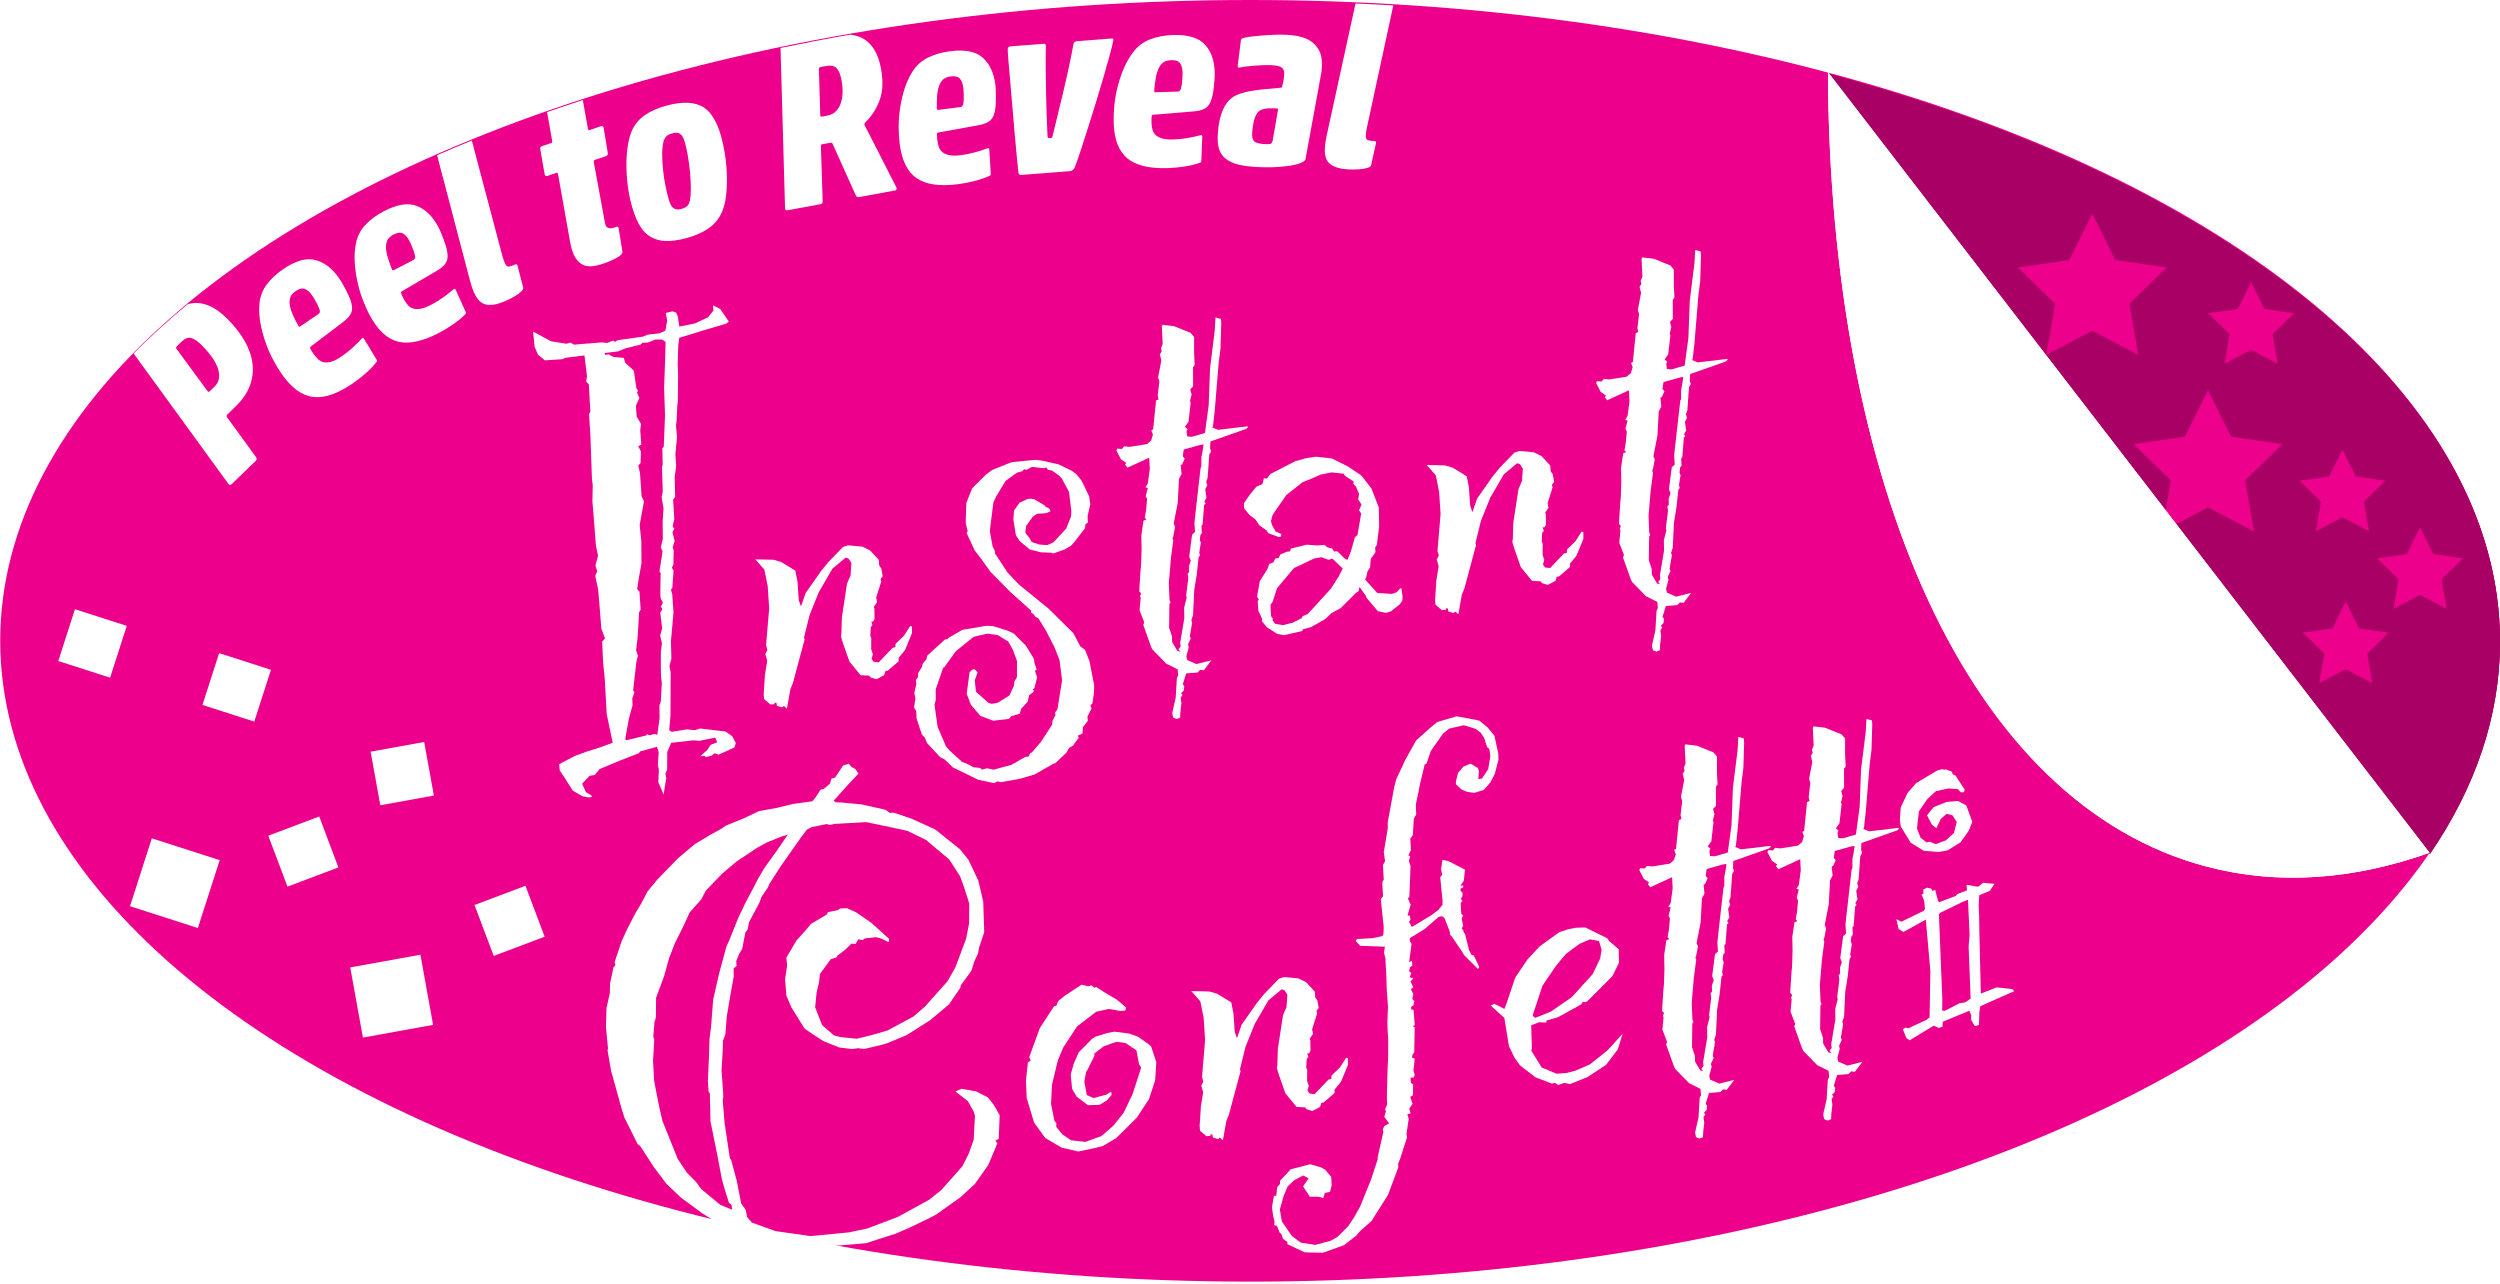 <?xml version="1.0" encoding="UTF-8"?><svg id="Layer_1" xmlns="http://www.w3.org/2000/svg" width="150.852mm" height="77.504mm" xmlns:xlink="http://www.w3.org/1999/xlink" viewBox="0 0 427.611 219.698"><defs><style>.cls-1{fill:none;}.cls-2{fill:#ec008c;}.cls-3{fill:#fff;}.cls-4{fill:#a90065;}.cls-5{filter:url(#outer-glow-1);}</style><filter id="outer-glow-1" filterUnits="userSpaceOnUse"><feOffset dx="0" dy="0"/><feGaussianBlur result="blur" stdDeviation="5"/><feFlood flood-color="#231f20" flood-opacity=".75"/><feComposite in2="blur" operator="in"/><feComposite in="SourceGraphic"/></filter></defs><ellipse class="cls-2" cx="213.825" cy="109.609" rx="213.787" ry="109.609"/><g><path class="cls-3" d="M113.879,53.528l1.149-.275,.594,.199,.323,.69,.242,1.72,2.695-.548,2.229-1.049,.914-1.147-.069-.895,1.219,.621,1.493,2.166-.46,.348-3.639,1.077-4.393,1.353-.161,1.267-.103,3.296,.075,1.743-.05,4.476-.097,.919-.109,2.448-.113,.808,.178,2.068-.276,2.868,.122,2.076-.242,1.901,.079,3.383-.342,.387,.19,3.368-.28,1.227,.284,.413-.31,.609,.377,1.475-.351,1.124,.181,.484-.053,2.44-.263,.546,.292,.468-.205,2.971-.238,.316,.22,.761,.215,3.138-.439,4.927,.08,2.987-.336,1.235,.211,1.102-.033,7.416-.22,2.464,.435,.278,2.6-.422,1.378,.146,.864-.291,4.372,.517,1.131,.803,.615,1.158-.232,.768-2.713,1.23-.713-.239-.453,.403-.983,.251-.253-.191-.729,.046,1.207-1.075,.557-.87,1.126-.441-.339-.801-2.695,.548-1.03-.082-3.788,.419-.685,1.567-.023,3.058-.303,.665,.165,.769-.193,1.045-.265,1.735-.914-2.078,.092-2.163-.172-.824,.148-2.171-.299-.92-2.886,.802-.238,.316-3.006,1.158-3.688,1.537-.818,1.02-.888,.125-1.279,1.368,.654,1.436,.926,.549,.094,.27-.61,.086-.99-.2-1.662-.955-1.453-2.285-.79-1.19-.093-1.062,2.634-1.388,2.26-.827,2.006-.621,2.26-.827-1.027-4.891-.335-6.007-.279-2.79-.166-3.597,.485-.577-.63-1.665-.277-3.582-.262-3.075-.502-2.362,.342-.784-.307-.975,.44-1.702-.36-1.76-.5-6.379-.1-1.117,.062-2.781-.14-.999-.26-7.488-.237-3.701,.231-.372-.267-4.715-.459-.445,.153-.927-.443-3.559-3.281,.405-.531,.244-.729,.046-2.243,.145-1.155-.969-.583-1.332-.255-2.623,3.062,1.663,2.661,.418,.65-.205,.617,.366,1.062-.093,3.748-.3,.863,.105,1.015-.426,.316,.238,.468-.292,4.327-.608,.801-.339,1.95-.217,1.071-.433,.321-1.742-.243-1.324Zm-1.793,4.552l-1.285,.52-.903,.014-.349,.332-2.624,.652-1.174,.504-2.338,.272,.102,.325,.61-.086,.799,.453,1.774,.147,.228,.817,1.494,1.374,.413,2.94,.292,.468-.175,.364,.41,.904-.605,1.33,.146,1.846,.742,1.254-.137,1.038,.107,1.569,.077,.951-.531,.244,.465,.896-.06,1.989-.389,.451,.282,1.205,.284,4.034,.402,.849-.73,4.063,.279,2.79,.023,3.787-.474,2.669-.265,1.735,.395,.397,.207,3.083-.271,.491-.075,1.481-.173,2.796-.259,2.186,.307,.975-.256,.998-.558,4.887,.221,.365-.367,1.013,.053,1.181-.639,2.296-.634,3.54,.245,.135,3.393-.816,.08-.238,.427,.223,.928-.244,.42,.167,.395-2.828-.027-2.203,.239-.713,.174-3.193-.125-.888-.044-1.521v-2.829s.184-1.497,.184-1.497l-.298-1.316,.336-1.235-.319-2.671,.366-.617-.284-.413,.358-.673-.402-.849-.029-1.014,.055-3.233-.205-.254,.531-3.469-.315-.635,.36-1.465-.033-3.05,.148-2.171-.321-1.879,.193-1.045-.133-4.168,.12-.356-.057-2.821,.238-.316,.218-5.292-.156-4.73,.161-4.492,.095-3.351-.569-.429-1.188-.003Z"/><path class="cls-3" d="M129.193,95.674l3.122,.071,1.299,.383,2.413,1.471,.376,1.871,.222,3.194,.378,1.078,.806-2.32,2.639-3.765,1.255-1.534,2.47-2.554,.864-.291,2.464,.22,1.338,.661,1.47,1.604,.085,1.006,.348,.46,.243,1.324-.381,.506,.118,.436-.862,2.724,.165,.769-.564,.815,.102,.325,.02,1.751-.223,.427-.333,.047,.197,.595-.294,.324-.067,1.537,.158,.317-.012,1.925,.291,.864-.232,.768,.355,.516,.863,.105,2.367-2.482,.492-.126,.033-.57,1.445-1.391,1.066-1.677,.301,.127-.011,1.133-1.179,2.881-1.112,1.344,.022,.563-1.866,1.62-.388,.055-.239,.713-1.317,.694-1.006-.311-.213-.309-1.481-.075-1.912-2.334-1.134-3.235-.322-1.086,.088-.578,.077-2.67,.885-5.782,.597-1.385,.155-2.115-.505-.778-.475-.16-2.278,1.904-2.323,4.004-1.594,3.958-.936,3.809,.102,.325-2.006,7.467-.422,1.021-.602,3.366-.522-.492-.302,.269-.887-.271-.07-.499-.404-.056,.094,.27-.729,.046-1.091-.922-.061-.84,.214-3.311,.394-2.432-.33-1.142,.358-.673-.228-.817,.529-6.298-.253-3.812-.564-2.806-1.549-1.762Z"/><path class="cls-3" d="M186.288,84.878l.195,1.387-.456,1.988,.045,1.125-.413,.284-.073,.689-1.772,2.286-.635,.712-1.15,.671-1.943,.669-.19-.143-1.878-.076-1.116-.296-.76-.176-1.732-1.454-.647-.984-.438-2.711,.122-1.545,.946-1.321,1.38-.647,.618-.03,.523,.096,1.852,1.098,.023,.166,.728,.35,.173,.428-.801,.339-1.514,.1-.722,.498-1.137,1.574-.137,1.038,.094,.27,.616,.762,.379,.682,1.306,.439,1.37,.09,1.063-.489,2.16-2.34,.837-2.098,.042-.911-.405-3.281-1.223-2.261-.403-.453-1.321-.946-.634-.081-.284-.413-.492,.126-1.956-.234-1,.536-.245-.135-.214,.087-.191,.253-.928,.244-1.952,1.406-1.607,2.659-.478,1.029-.565,4.436-.01,.737,.446,2.37,.394,.793v.396s.283,.413,.283,.413l1.871,2.849,1.992,2.096,5.046,4.1,4.206,4.161,1.231,2.316,.752,.517,.78,1.927,.814,4.185-.043,1.307-.258,1.79-.349,.332,.189,.539-.708,1.401,.094,.666-.858,1.139-.074,1.085-.801,.339,.166,.373-.811,1.076-.135,.245-.682,.379-.501,.862-1.898,1.794-.222,.031-3.3,1.878-2.553,.755-3.258,.571-.475-.16-.635,.315-2.74-.577-4.313-2.109-1.439-1.382-.728-.35-2.268-2.453-.347-.856-.537-.603-.889-2.704-.068-1.292-.371-.627,.233-1.56-.188-.935,.352-1.52-.094-.666,.381-.506,.017-.681,.644-1.052,.144-.586,.635-.712,.136-.641,3.009-2.742,.444-.062,.088-.182,2.459-1.421,4.145-.696,1.141,.066,2.486,.782,1.029,.478,2.111,2.136,1.326,2.19,.109,.777,.37,1.023-.302,.269,.378,1.078-.472,1.877-.309,.213,.19,.143-.016,.285-.77,.561-.24,1.109-1.128,1.233-.224,.823-1.467,.432-.389,.451-2.671,.319-2.209-.821-1.628-1.921-.717-1.879,.5-3.691,.5-.466,.222-.031,.238,.08,.403,.453-.486,1.37,.217,1.95,2.135,1.906,.531,.152,.61-.086,.492-.126,1.976-1.239,.773-1.749,.033-.57,.453-.799,.006-2.773-.725-1.935-.758-1.365-1.796-1.105-1.79-.258-2.354,.557-3.048,2.465-1.987,2.769-.166,.023-1.284,3.745,.02,1.751-.216,.879,.53,3.773,1.427,3.307,.545,.659,2.206,2.01,.958,.375,.981,.541,1.149,.121,.324,.294,.872-.236,1.109,.24,3.052-.825,2.356-1.349,.61-.086,.255-.602,.222-.031,1.605-1.866,1.908-2.927,.073-.689,.533-1.037-.15-.262,.469-.688,.78-4.918-.428-3.448-.882-2.252-1.475-2.848-1.247-2.031-.554-.318-.284-.413-.435-.278,.009-.341-3.107-2.788-.585-.54-3.233-3.28-1.477-2.055-1.248-1.635-1.38-2.974,.183-.309-.259-1.039-.078-.555,.11-3.24,.542-1.377,.462-1.14,2.382-2.372,1.079-.774,3.053-1.221,.381-.11,3.907-.379,1.267,.161,2.748,.632,2.248,1.099,.759,.572,.893,1.119,1.278,2.649Z"/><path class="cls-3" d="M207.901,54.289l.942,.264,.046,.729-.129,4.318-.298,2.305-.693,8.357-.299,2.701-.151,.134,1.021,.422,5.009-.591,.127,.095-.294,.324-6.145,2.165-.058,1.196,.181,.484-.318,.554-.286,4.001-.247,.657,.197,.595-.358,.673,.211,1.498-.366,.617,.221,.365-.254,.205-.261,3.375-.199,.198,.068,1.292-.246,.261-.105,.863,.181,.484-.273,1.679,.126,.492-.238,.316-.316,2.986-.426,2.606-.175,3.589-.017,.681-.319,.95,.158,.317-.402,2.376,.166,.373-.478,1.029,.126,.492-.408,1.528,.149,.658,1.567,.685,2.569-.644-1.287,1.708-.634-.081-.445,.459-1.957,.162-.583,1.892,.261,.246-.065,.745-.492,.522,.261,.246-.326,.498,.133,.943-.178,1.553-.042,.911-.587,.252-.602-.255-.165-.769,.592-2.629,.206-3.367,.223-.427-.093-1.062-1.947-.971-2.379-2.438-.244-.531-1.307-3.663,.167-.42-.803-2.094,.203-2.178-.134-.151,.207-.538-.332-.349,.206-3.367,.114-1.204,.085-2.614-.05-2.369,.378-2.542,.484-.181-.276-.357,.225-1.22,.179-1.949-.237-.476,.368-1.409-.412-.112,.414-.68,.331-2.479-.099-1.91-3.72,1.711-.411-.508,.183-.309-.878-.612-.773-1.475,.12-.356,.8,.057,.389-.451,.919,.097,2.988-.476,.707-.608,.311-1.006-.276-.753,.317-.158,.495-4.935,.428-.173-.149-.658,.283-2.416-.212-.706,.553-2.907-.259-1.039,.326-.498-.133-.547,.295-.72-.144-3.035,.135-.245,1.956,.234,2.818,1.132,.608,.707v2.829s.108,1.965,.108,1.965l-.286,.38,.008,3.28-.492,.522,.236,.872-.288,1.172,.134,.151-.38,3.335-.612,.878,.451,.389-.175,.364,.125,.888,.8,.057,2.228-.653,.637-4.729,.236-6.37,.799-6.392,.132-2.282Zm-2.593,21.806l-2.83,.794-.177,1.156,.34,.405-.43,.966-.262,.15,.155,1.506-.446,.855-.042,.911-.174,3.193-.689,3.548,.244,.531-.329,1.687-.135,.245,.158,.317-.411,3.113-.358,4.294,.112,2.813,.181,.484-.191,.253-.057,4.025,.496,1.514,.022,.959,.892,1.515,.531,.152-.34-.405,.381-.506-.086-.61,.707-4.229-.028-1.807,.44-1.702-.102-.325,.371-2.994-.109-.777,.246-.261-.029-1.014,.319-.95-.268-.698,.492-3.747,.5-.466-.1-1.514,.194-1.838,.857-7.588,.135-.245,.004-1.585,.2-.99,.169-1.212-.555,.078Z"/><path class="cls-3" d="M223.447,78.355l1.664-.234,2.701,.299,2.738,1.369,2.31,1.542,1.73,2.246,1.245,3.22,.064,3.272-.403,3.168-.286,.38,.061,.84-.803,1.131-.13,1.489-.421,.625-.248,1.053-.175,.364,2.079,2.31,2.511,.156,.809-.283,.588-.648,.222-.031,.187,1.332-.01,.737-.469,.688-1.476,1.169-.864,.291-1.402-.312-1.968-2.326-.031-.222-1.129-1.595-.176,.76-.317,.158-2.732,2.703-1.626,.907-1.048,.996-2.412,1.357-1.364,.361-.127,.301-3.123,.722-1.164-.232-1.741-1.113-.885-1.064,.064-.348-.654-1.436-.115-1.625,.191-.253-.3-.524,.474-2.669,1.296-2.049,.327-.895,.65-.205,.406-.736,.507-.015,.358-.673,1.071-.433,.555-.078,.16-.475,2.68-.659,1.885,.131,1.117-.1,.569,.429,.76,.176,.355,.516,.563-.022,1.312,1.287,.42,.167,.59-1.441,.679-2.415,.453-.403,.618-3.651-.363-.571,.43-.966-.576-.881,.153-.927-.512-1.229-.466-.5,.056-.404-1.495-.978-.221-.365-2.067-.219-1.871,.376-1.332,.583-1.816,.764-2.699,2.133-1.932,2.761-.461,.744-.256,.998,.212,.706,.6,1.047,.966,.43-.104,.467-.333,.047-1.789-.654-.292-.468-1.258-.898-.647-.984-1.012-.763-.956-1.167-.006-.848,1.033-1.503,1.112-1.344,1.015-.426,.256-.998,.515,.041,.572-.759,4.22-2.177,1.958-.558Zm2.552,16.953l-1.268,.235-2.649,1.278-.746,.331-2.328,2.76-.58,.704-.75,2.312-.374,.562,.099,1.91,.276,.357v.396s.473,.556,.473,.556l1.275,.217,1.641-.4,1.586-.789,.175-.364,.856-.347,3.971-4.349,1.344-2.112,.661-1.338-1.763-1.676-.65,.205-1.251-.447Z"/><path class="cls-3" d="M244.036,79.535l3.122,.071,1.299,.383,2.413,1.471,.376,1.871,.222,3.194,.378,1.078,.806-2.32,2.639-3.765,1.255-1.534,2.47-2.554,.864-.291,2.464,.22,1.338,.661,1.47,1.604,.085,1.006,.348,.46,.243,1.324-.381,.506,.118,.436-.862,2.724,.165,.769-.564,.815,.102,.325,.02,1.751-.223,.427-.333,.047,.197,.595-.294,.324-.067,1.537,.158,.317-.012,1.925,.291,.864-.232,.768,.355,.516,.863,.105,2.367-2.482,.492-.126,.033-.57,1.445-1.391,1.066-1.677,.301,.127-.011,1.133-1.179,2.881-1.112,1.344,.022,.563-1.866,1.62-.388,.055-.239,.713-1.317,.694-1.006-.311-.213-.309-1.481-.075-1.912-2.334-1.134-3.235-.322-1.086,.088-.578,.077-2.67,.885-5.782,.597-1.385,.155-2.115-.505-.778-.475-.16-2.278,1.904-2.323,4.004-1.594,3.958-.936,3.809,.102,.325-2.006,7.467-.422,1.021-.602,3.366-.522-.492-.302,.269-.887-.271-.07-.499-.404-.056,.094,.27-.729,.046-1.091-.922-.061-.84,.214-3.311,.394-2.432-.33-1.142,.358-.673-.228-.817,.529-6.298-.253-3.812-.564-2.806-1.549-1.762Z"/><path class="cls-3" d="M289.955,42.758l.942,.264,.046,.729-.129,4.318-.298,2.305-.693,8.357-.299,2.701-.151,.134,1.021,.422,5.009-.591,.127,.095-.294,.324-6.145,2.165-.058,1.196,.181,.484-.318,.554-.286,4.001-.247,.657,.197,.595-.358,.673,.211,1.498-.366,.617,.221,.365-.254,.205-.261,3.375-.199,.198,.068,1.292-.246,.261-.105,.863,.181,.484-.273,1.679,.126,.492-.238,.316-.316,2.986-.426,2.606-.175,3.589-.017,.681-.319,.95,.158,.317-.402,2.376,.166,.373-.478,1.029,.126,.492-.408,1.528,.149,.658,1.567,.685,2.569-.644-1.287,1.708-.634-.081-.445,.459-1.957,.162-.583,1.892,.261,.246-.065,.745-.492,.522,.261,.246-.326,.498,.133,.943-.178,1.553-.042,.911-.587,.252-.602-.255-.165-.769,.592-2.629,.206-3.367,.223-.427-.093-1.062-1.947-.971-2.379-2.438-.244-.531-1.307-3.663,.167-.42-.803-2.094,.203-2.178-.134-.151,.207-.538-.332-.349,.206-3.367,.114-1.204,.085-2.614-.05-2.369,.378-2.542,.484-.181-.276-.357,.225-1.22,.179-1.949-.237-.476,.368-1.409-.412-.112,.414-.68,.331-2.479-.099-1.91-3.72,1.711-.411-.508,.183-.309-.878-.612-.773-1.475,.12-.356,.8,.057,.389-.451,.919,.097,2.988-.476,.707-.608,.311-1.006-.276-.753,.317-.158,.495-4.935,.428-.173-.149-.658,.283-2.416-.212-.706,.553-2.907-.259-1.039,.326-.498-.133-.547,.295-.72-.144-3.035,.135-.245,1.956,.234,2.818,1.132,.608,.707v2.829s.108,1.965,.108,1.965l-.286,.38,.008,3.28-.492,.522,.236,.872-.288,1.172,.134,.151-.38,3.335-.612,.878,.451,.389-.175,.364,.125,.888,.8,.057,2.228-.653,.637-4.729,.236-6.37,.799-6.392,.132-2.282Zm-2.593,21.806l-2.83,.794-.177,1.156,.34,.405-.43,.966-.262,.15,.155,1.506-.446,.855-.042,.911-.174,3.193-.689,3.548,.244,.531-.329,1.687-.135,.245,.158,.317-.411,3.113-.358,4.294,.112,2.813,.181,.484-.191,.253-.057,4.025,.496,1.514,.022,.959,.892,1.515,.531,.152-.34-.405,.381-.506-.086-.61,.707-4.229-.028-1.807,.44-1.702-.102-.325,.371-2.994-.109-.777,.246-.261-.029-1.014,.319-.95-.268-.698,.492-3.747,.5-.466-.1-1.514,.194-1.838,.857-7.588,.135-.245,.004-1.585,.2-.99,.169-1.212-.555,.078Z"/></g><rect class="cls-3" x="23.808" y="144.968" width="12.195" height="12.195" transform="translate(47.654 -1.906) rotate(17.816)"/><rect class="cls-3" x="60.894" y="164.29" width="12.195" height="12.195" transform="translate(-29.239 14.633) rotate(-10.246)"/><rect class="cls-3" x="35.83" y="112.916" width="9.311" height="9.311" transform="translate(37.913 -6.749) rotate(17.816)"/><rect class="cls-3" x="11.169" y="105.405" width="9.311" height="9.311" transform="translate(34.433 .436) rotate(17.816)"/><rect class="cls-3" x="64.144" y="127.668" width="9.311" height="9.311" transform="translate(-22.439 14.348) rotate(-10.246)"/><rect class="cls-3" x="47.229" y="140.999" width="9.311" height="9.311" transform="translate(-48.054 27.674) rotate(-20.66)"/><rect class="cls-3" x="82.505" y="152.851" width="9.311" height="9.311" transform="translate(-49.967 40.882) rotate(-20.66)"/><g><path class="cls-4" d="M312.64,12.616l102.988,133.463c7.753-11.347,11.983-23.543,11.983-36.247,0-42.256-46.646-78.922-114.971-97.215Z"/><line class="cls-4" x1="312.64" y1="12.616" x2="415.628" y2="146.078"/><path class="cls-4" d="M415.628,146.078c7.753-11.347,11.983-23.543,11.983-36.247,0-42.256-46.646-78.922-114.971-97.215"/></g><polygon class="cls-2" points="357.872 36.513 361.803 44.476 370.59 45.753 364.231 51.952 365.733 60.704 357.872 56.572 350.012 60.704 351.513 51.952 345.154 45.753 353.942 44.476 357.872 36.513"/><polygon class="cls-2" points="377.664 66.722 381.594 74.685 390.382 75.962 384.023 82.16 385.524 90.913 377.664 86.78 369.804 90.913 371.305 82.16 364.946 75.962 373.734 74.685 377.664 66.722"/><polygon class="cls-2" points="385.036 48.24 387.307 52.841 392.385 53.579 388.711 57.16 389.578 62.218 385.036 59.83 380.495 62.218 381.362 57.16 377.688 53.579 382.765 52.841 385.036 48.24"/><polygon class="cls-2" points="400.661 76.885 402.932 81.487 408.01 82.225 404.336 85.806 405.203 90.863 400.661 88.476 396.12 90.863 396.987 85.806 393.313 82.225 398.39 81.487 400.661 76.885"/><polygon class="cls-2" points="413.943 90.167 416.213 94.768 421.291 95.506 417.617 99.087 418.484 104.145 413.943 101.757 409.401 104.145 410.268 99.087 406.594 95.506 411.672 94.768 413.943 90.167"/><polygon class="cls-2" points="401.229 102.88 403.5 107.481 408.578 108.219 404.903 111.801 405.771 116.858 401.229 114.47 396.687 116.858 397.555 111.801 393.88 108.219 398.958 107.481 401.229 102.88"/><g class="cls-5"><path class="cls-3" d="M312.659,12.33l102.903,133.528c-12.945,4.615-25.816,5.606-38.103,2.377-40.869-10.74-64.474-65.174-64.801-135.905Z"/><line class="cls-3" x1="312.659" y1="12.33" x2="415.563" y2="145.858"/><path class="cls-3" d="M415.563,145.858c-12.945,4.615-25.816,5.606-38.103,2.377-40.869-10.74-64.474-65.174-64.801-135.905"/></g><g><path class="cls-1" d="M164.184,13.458c-.3-.35-.812-.479-1.533-.388-.528,.067-.933,.209-1.214,.425-.282,.217-.522,.531-.722,.944-.237,.557-.38,1.241-.428,2.051-.048,.811-.062,1.506-.042,2.085,.021,.164,.102,.237,.241,.219l3.79-.482c.25-.032,.41-.204,.482-.519,.067-.341,.098-.802,.092-1.384-.006-.581-.036-1.077-.09-1.486-.083-.627-.274-1.115-.575-1.465Z"/><path class="cls-1" d="M140.596,19.942l.949-.175c.578-.107,1.051-.347,1.421-.724,.37-.376,.651-.84,.845-1.393,.193-.553,.295-1.173,.307-1.861,.011-.687-.051-1.382-.185-2.085-.186-.973-.465-1.656-.84-2.048-.374-.393-.974-.513-1.799-.361l-.949,.175c-.193,.035-.285,.151-.276,.344l.233,7.93c.031,.163,.129,.228,.294,.198Z"/><path class="cls-1" d="M117.663,26.719c-.151-.886-.316-1.648-.498-2.283s-.38-1.08-.598-1.335c-.203-.201-.42-.327-.652-.377-.232-.05-.551-.02-.955,.091-.458,.126-.793,.304-1.004,.532-.211,.23-.375,.546-.493,.949-.139,.638-.204,1.377-.197,2.217,.006,.841,.056,1.705,.15,2.592,.093,.889,.226,1.765,.4,2.631,.174,.866,.359,1.643,.555,2.331,.188,.662,.387,1.107,.598,1.335,.203,.201,.422,.334,.658,.398,.236,.063,.557,.04,.961-.071,.512-.141,.868-.345,1.067-.614,.2-.269,.321-.581,.366-.936,.107-.543,.154-1.242,.145-2.095-.011-.854-.06-1.74-.146-2.658-.087-.918-.206-1.821-.356-2.707Z"/><path class="cls-1" d="M200.357,10.29c-.532,.016-.949,.119-1.251,.306-.303,.189-.573,.479-.812,.871-.292,.532-.501,1.199-.629,2-.129,.802-.212,1.492-.249,2.071,.005,.165,.077,.245,.218,.241l3.819-.117c.252-.008,.429-.164,.531-.471,.101-.333,.178-.789,.229-1.369,.051-.579,.071-1.075,.058-1.487-.021-.632-.162-1.136-.426-1.514-.265-.376-.761-.554-1.487-.532Z"/><path class="cls-1" d="M238.317,.927l-4.552,21.063c-.037,.164-.068,.355-.094,.574-.026,.219-.044,.425-.054,.617-.021,.385,.057,.629,.234,.735,.176,.106,.433,.166,.768,.184l.42,.022c.084,.004,.166,.029,.248,.075,.082,.046,.104,.136,.069,.272l-.83,3.757c-.036,.137-.104,.236-.205,.299-.103,.064-.211,.12-.325,.169-.456,.142-.979,.232-1.569,.271-.591,.038-1.194,.042-1.809,.011-1.342-.069-2.364-.363-3.064-.88-.702-.518-1.018-1.436-.947-2.754,.02-.356,.061-.733,.123-1.13,.063-.396,.131-.757,.205-1.084L231.856,.598c-5.958-.256-11.982-.393-18.069-.393-23.902,0-46.887,2.012-68.348,5.723,.983,.116,1.815,.397,2.49,.85,1.389,.933,2.303,2.549,2.741,4.845,.403,2.108,.346,3.902-.168,5.381-.515,1.48-1.311,2.753-2.389,3.819-.167,.171-.257,.299-.268,.385-.012,.086,.022,.192,.103,.317l5.325,10.433c.076,.098,.106,.219,.09,.361-.016,.143-.106,.229-.271,.26l-6.107,1.126c-.303,.056-.508-.046-.614-.306l-3.937-8.758c-.064-.184-.192-.258-.384-.223l-1.445,.266c-.138,.025-.202,.136-.193,.33l.306,9.427c-.004,.281-.129,.444-.376,.489l-5.613,1.035c-.275,.05-.425-.061-.449-.337l-.774-27.422c-11.838,2.461-23.148,5.448-33.82,8.908l.884,4.961c.055,.156,.148,.212,.281,.167l1.905-.645c.264-.09,.429,0,.494,.269l.708,4.297c.038,.278-.062,.457-.3,.538l-1.906,.645c-.159,.054-.224,.163-.196,.328l1.8,9.817c.02,.14,.049,.31,.092,.514,.042,.204,.082,.358,.118,.462,.201,.572,.698,.724,1.492,.455l.357-.121c.08-.027,.159-.032,.239-.015,.08,.017,.134,.107,.162,.272l.639,3.972c.019,.14-.006,.257-.076,.353-.07,.097-.149,.189-.236,.276-.448,.326-.921,.602-1.419,.829-.498,.226-1.038,.439-1.62,.635-1.509,.511-2.652,.564-3.431,.158-.779-.405-1.359-1.154-1.743-2.246-.155-.442-.284-.936-.387-1.483l-2.1-11.81c-.055-.156-.148-.212-.281-.167l-1.548,.524c-.238,.081-.39-.013-.454-.282l-.748-4.284c-.038-.277,.062-.457,.3-.538l1.548-.524c.185-.063,.25-.172,.196-.328l-.885-4.974c-4.413,1.541-8.705,3.167-12.872,4.869l5.263,19.876c.042,.163,.101,.347,.178,.554,.076,.208,.154,.4,.232,.576,.157,.353,.338,.538,.544,.554s.463-.041,.771-.173l.385-.165c.077-.033,.162-.047,.256-.042,.094,.005,.156,.076,.187,.213l.967,3.725c.03,.137,.015,.257-.047,.358-.062,.102-.133,.2-.213,.294-.343,.328-.771,.637-1.281,.932-.511,.294-1.049,.562-1.613,.804-1.231,.528-2.279,.714-3.142,.559-.863-.154-1.563-.837-2.101-2.047-.146-.328-.28-.682-.404-1.064-.124-.382-.228-.735-.31-1.06l-5.611-21.377c-16.633,7.308-31.046,15.903-42.661,25.484,.333-.094,.668-.167,1.006-.198,.901-.082,1.831,.089,2.788,.512,.958,.424,1.958,1.154,3,2.19,1.2,1.193,2.172,2.434,2.917,3.721,.744,1.288,1.202,2.574,1.372,3.858,.17,1.284,.029,2.552-.424,3.803-.453,1.251-1.277,2.457-2.472,3.616l-1.374,1.334c-.179,.174-.19,.359-.033,.554l4.917,6.766c.157,.235,.146,.438-.033,.612l-4.122,4c-.199,.193-.387,.183-.564-.033l-16.219-22.309C8.241,75.297,0,92.061,0,109.814c0,60.536,95.716,109.609,213.787,109.609s213.787-49.074,213.787-109.609C427.573,53.533,344.833,7.167,238.317,.927ZM64.363,61.946c-.457,.61-1.063,1.247-1.821,1.91-.758,.664-1.517,1.254-2.277,1.769-2.581,1.749-4.82,2.507-6.719,2.273-1.898-.233-3.674-1.527-5.327-3.881-.524-.747-1.04-1.6-1.544-2.562-.505-.961-.943-1.983-1.313-3.068-.371-1.084-.651-2.173-.839-3.265-.189-1.091-.237-2.153-.145-3.184,.104-1.206,.52-2.297,1.246-3.274,.726-.976,1.676-1.862,2.852-2.659,2.096-1.421,3.913-1.933,5.449-1.538,1.536,.396,2.884,1.42,4.044,3.071,.207,.294,.412,.623,.616,.986,.204,.363,.402,.729,.595,1.1,.192,.371,.359,.718,.5,1.039,.141,.322,.249,.608,.323,.859,.26,.759,.292,1.397,.095,1.915-.197,.518-.637,1.042-1.32,1.571l-5.626,4.264c-.115,.078-.145,.182-.088,.31,.057,.129,.123,.26,.199,.391,.076,.133,.201,.323,.376,.572,.254,.362,.523,.672,.807,.931,.284,.259,.61,.422,.98,.488,.37,.067,.794,.03,1.273-.111,.479-.141,1.041-.43,1.687-.868,.668-.452,1.293-.942,1.875-1.471,.582-.527,1.113-1.055,1.593-1.581,.153-.17,.277-.188,.372-.052l2.19,3.627c.112,.159,.094,.304-.051,.435Zm15.181-8.159c-.526,.553-1.206,1.115-2.038,1.686-.833,.572-1.657,1.069-2.474,1.493-2.773,1.438-5.087,1.931-6.945,1.479-1.857-.452-3.465-1.942-4.824-4.471-.431-.802-.84-1.71-1.226-2.722-.386-1.013-.698-2.079-.936-3.2-.238-1.119-.385-2.233-.441-3.339-.057-1.105,.023-2.164,.238-3.178,.249-1.186,.792-2.222,1.63-3.107,.837-.884,1.888-1.655,3.15-2.31,2.252-1.168,4.118-1.466,5.596-.896,1.478,.571,2.694,1.744,3.647,3.519,.17,.316,.334,.666,.493,1.05,.159,.384,.312,.771,.458,1.162,.146,.391,.27,.754,.372,1.09,.102,.337,.174,.633,.217,.89,.167,.784,.123,1.422-.136,1.913-.258,.492-.758,.961-1.499,1.407l-6.1,3.582c-.124,.065-.166,.164-.125,.298,.041,.135,.09,.272,.15,.411,.06,.141,.161,.344,.305,.612,.209,.389,.439,.729,.689,1.018s.555,.49,.915,.599c.359,.109,.785,.122,1.278,.037,.493-.084,1.085-.306,1.779-.666,.718-.372,1.397-.786,2.039-1.243,.641-.456,1.231-.918,1.772-1.385,.172-.151,.297-.154,.375-.008l1.739,3.855c.091,.17,.057,.313-.103,.427Zm44.65-20.362c-.125,1.148-.385,2.147-.781,2.999-.526,1.115-1.289,2.01-2.288,2.684-1,.674-2.228,1.212-3.683,1.612-1.456,.4-2.725,.563-3.807,.489-1.083-.073-2.029-.413-2.841-1.018-.597-.464-1.115-1.107-1.552-1.929-.438-.822-.826-1.829-1.166-3.021-.309-1.085-.542-2.235-.698-3.448-.157-1.213-.234-2.405-.233-3.576,0-1.171,.08-2.271,.238-3.299,.157-1.028,.406-1.917,.745-2.667,.487-1.047,1.216-1.904,2.189-2.571,.973-.667,2.187-1.201,3.643-1.601,2.803-.77,4.957-.661,6.458,.325,1.26,.853,2.229,2.471,2.908,4.854,.256,.9,.477,1.932,.663,3.094,.186,1.163,.297,2.345,.334,3.548,.038,1.204-.006,2.379-.129,3.526Zm46.107-15.486c-.024,.351-.062,.653-.113,.909-.122,.792-.391,1.374-.807,1.745-.417,.372-1.052,.64-1.905,.804l-6.989,1.264c-.139,.018-.213,.097-.223,.236-.01,.141-.012,.286-.006,.437,.005,.152,.029,.378,.068,.678,.058,.436,.152,.833,.284,1.19,.132,.358,.347,.649,.645,.875,.297,.226,.692,.384,1.184,.473,.492,.09,1.126,.085,1.904-.013,.805-.103,1.589-.258,2.352-.466,.762-.208,1.48-.438,2.153-.69,.215-.082,.333-.042,.354,.121l.259,4.209c.025,.191-.058,.313-.249,.365-.69,.337-1.526,.631-2.509,.881-.983,.25-1.933,.433-2.849,.55-3.109,.396-5.454,.064-7.033-.997-1.58-1.06-2.557-3.008-2.931-5.845-.119-.9-.179-1.89-.18-2.971-.002-1.081,.085-2.187,.261-3.319,.175-1.13,.433-2.224,.774-3.28,.34-1.055,.792-2.021,1.354-2.896,.655-1.026,1.532-1.81,2.632-2.353,1.1-.542,2.358-.903,3.773-1.083,2.526-.322,4.38,.039,5.562,1.08,1.182,1.042,1.904,2.559,2.167,4.549,.046,.355,.076,.739,.088,1.153,.012,.414,.018,.83,.016,1.246-.002,.416-.015,.799-.039,1.148Zm20.107-10.962c-.077,.447-.255,1.192-.536,2.234-.281,1.043-.619,2.248-1.014,3.616-.395,1.369-.832,2.83-1.311,4.384-.479,1.554-.947,3.06-1.405,4.516-.458,1.457-.89,2.8-1.296,4.031-.406,1.232-.749,2.203-1.029,2.914-.167,.372-.474,.575-.92,.61l-8.246,.641c-.224,.017-.374-.109-.452-.379-.085-.71-.184-1.668-.294-2.873-.112-1.205-.231-2.519-.36-3.944-.129-1.424-.254-2.897-.377-4.418-.123-1.521-.245-2.946-.366-4.274-.122-1.328-.222-2.5-.304-3.514-.082-1.013-.126-1.741-.134-2.182,.064-.253,.207-.388,.431-.406l5.776-.449c.195-.015,.303,.101,.323,.347-.034,1.327-.043,2.693-.027,4.098,.014,1.406,.035,2.79,.061,4.154,.026,1.363,.061,2.67,.106,3.922,.044,1.252,.093,2.386,.147,3.402,.013,.164,.159,.236,.438,.214,.251-.02,.384-.113,.399-.28,.253-1.04,.538-2.207,.855-3.5,.317-1.293,.644-2.642,.979-4.048,.335-1.405,.657-2.823,.963-4.254,.306-1.43,.576-2.789,.809-4.076,.091-.256,.291-.395,.598-.419l5.944-.462c.251-.02,.332,.112,.243,.395Zm17.339,6.51c-.028,.413-.064,.827-.107,1.241-.043,.414-.094,.794-.152,1.139-.06,.346-.127,.644-.203,.894-.199,.776-.524,1.33-.976,1.66-.452,.33-1.111,.536-1.977,.618l-7.081,.589c-.14,.004-.222,.076-.245,.214-.024,.139-.04,.283-.049,.435-.009,.152-.009,.379,0,.681,.014,.44,.069,.844,.165,1.212,.096,.368,.28,.679,.555,.932,.274,.253,.651,.448,1.132,.584,.479,.137,1.111,.193,1.896,.169,.812-.025,1.606-.105,2.387-.238,.779-.134,1.517-.294,2.211-.481,.223-.062,.336-.011,.342,.154l-.16,4.214c.006,.192-.089,.306-.283,.339-.721,.27-1.581,.482-2.585,.636-1.003,.155-1.966,.246-2.89,.275-3.134,.096-5.434-.458-6.9-1.666-1.467-1.206-2.246-3.239-2.337-6.097-.029-.907,.009-1.898,.116-2.975,.105-1.076,.302-2.168,.588-3.278,.287-1.109,.652-2.172,1.096-3.19,.444-1.018,.989-1.935,1.635-2.753,.753-.958,1.705-1.655,2.854-2.089,1.147-.434,2.436-.673,3.863-.717,2.545-.078,4.354,.458,5.428,1.608,1.072,1.15,1.642,2.729,1.705,4.734,.012,.357,.003,.742-.026,1.156Zm18.33-1.682c-.019,.303-.059,.604-.119,.906l-2.659,14.521c-.06,.22-.3,.422-.723,.608-.423,.187-.965,.337-1.624,.45-.66,.114-1.389,.199-2.188,.256-.799,.057-1.591,.08-2.374,.068-1.512-.023-2.784-.124-3.816-.304-1.033-.18-1.876-.475-2.527-.883-.651-.408-1.113-.924-1.383-1.547-.271-.622-.398-1.388-.385-2.295,.019-1.182,.154-2.294,.408-3.335s.624-1.902,1.11-2.582c.544-.762,1.308-1.307,2.293-1.636,.985-.329,2.179-.566,3.581-.71l3.406-.32c.14,.002,.226-.093,.256-.285l.181-.781c.029-.137,.062-.363,.094-.679,.033-.315,.051-.542,.053-.68,.008-.522-.175-.89-.55-1.101-.375-.212-1.065-.325-2.073-.341-.336-.005-.735,.003-1.197,.023-.462,.021-.932,.048-1.408,.083-.477,.034-.933,.083-1.367,.144-.436,.063-.793,.119-1.073,.17-.197,.053-.294-.031-.29-.252l.527-4.241c.004-.274,.118-.452,.344-.531,.365-.104,.822-.194,1.369-.269s1.129-.134,1.745-.18c.616-.046,1.247-.084,1.892-.116,.645-.032,1.261-.043,1.849-.034,1.008,.015,1.923,.111,2.746,.288,.822,.177,1.525,.47,2.107,.877,.581,.408,1.035,.93,1.361,1.567,.326,.637,.482,1.41,.469,2.317-.004,.247-.016,.523-.034,.824Z"/><path class="cls-1" d="M218.393,18.54l-.924-.014c-.615-.009-1.142,.059-1.577,.204-.438,.145-.756,.408-.957,.79-.23,.354-.413,.881-.55,1.58s-.209,1.324-.218,1.874c-.01,.659,.172,1.103,.547,1.328,.374,.226,1.051,.345,2.031,.36,.363,.005,.595-.039,.694-.134,.1-.094,.179-.238,.237-.43l.922-5.307v-.041c.003-.137-.066-.207-.206-.209Z"/><path class="cls-1" d="M36.149,60.942c-.471-.645-1.021-1.279-1.651-1.906-.668-.665-1.265-1.071-1.789-1.221-.524-.148-1.084,.067-1.682,.646l-.776,.753c-.16,.155-.17,.32-.033,.496l5.271,7.177c.118,.156,.236,.176,.356,.06l.866-.841c.438-.425,.688-.919,.751-1.483,.063-.563-.022-1.157-.256-1.781-.234-.623-.586-1.257-1.057-1.902Z"/><path class="cls-1" d="M54.679,53.025c-.099-.334-.286-.758-.562-1.272s-.533-.941-.772-1.281c-.365-.52-.763-.869-1.193-1.045-.43-.176-.944-.061-1.543,.344-.438,.297-.731,.605-.882,.923-.15,.319-.217,.707-.202,1.165,.048,.602,.24,1.274,.574,2.016,.334,.743,.645,1.367,.933,1.873,.095,.136,.2,.164,.315,.086l3.146-2.131c.207-.141,.27-.366,.187-.678Z"/><path class="cls-1" d="M70.998,43.807c-.058-.343-.193-.786-.405-1.329-.213-.542-.417-.996-.613-1.361-.3-.559-.653-.951-1.06-1.177-.405-.224-.931-.17-1.574,.164-.471,.244-.799,.516-.987,.814-.188,.3-.301,.677-.341,1.133-.024,.604,.085,1.293,.328,2.069,.243,.776,.477,1.432,.702,1.968,.078,.146,.179,.187,.303,.122l3.379-1.752c.223-.116,.312-.332,.267-.651Z"/><path class="cls-3" d="M39.638,82.806l4.122-4c.179-.174,.19-.377,.033-.612l-4.917-6.766c-.157-.195-.146-.38,.033-.554l1.374-1.334c1.195-1.159,2.019-2.365,2.472-3.616,.453-1.251,.594-2.519,.424-3.803-.17-1.284-.627-2.57-1.372-3.858-.744-1.287-1.716-2.528-2.917-3.721-1.043-1.036-2.043-1.766-3-2.19-.957-.424-1.887-.594-2.788-.512-.338,.031-.673,.104-1.006,.198-3.312,2.732-6.399,5.543-9.242,8.428l16.219,22.309c.177,.215,.365,.226,.564,.033Zm-2.926-16.699l-.866,.841c-.12,.116-.238,.096-.356-.06l-5.271-7.177c-.138-.176-.127-.341,.033-.496l.776-.753c.598-.58,1.158-.795,1.682-.646,.524,.15,1.12,.556,1.789,1.221,.63,.626,1.18,1.261,1.651,1.906,.471,.645,.823,1.279,1.057,1.902,.234,.624,.319,1.218,.256,1.781-.063,.564-.313,1.058-.751,1.483Z"/><path class="cls-3" d="M62.224,57.884c-.095-.136-.219-.118-.372,.052-.48,.526-1.012,1.054-1.593,1.581-.582,.528-1.207,1.018-1.875,1.471-.646,.437-1.208,.727-1.687,.868-.479,.141-.904,.178-1.273,.111-.37-.066-.697-.229-.98-.488-.284-.259-.553-.569-.807-.931-.175-.249-.3-.439-.376-.572-.076-.131-.142-.262-.199-.391-.057-.129-.027-.232,.088-.31l5.626-4.264c.683-.529,1.123-1.053,1.32-1.571,.198-.517,.166-1.156-.095-1.915-.074-.251-.182-.537-.323-.859-.141-.321-.308-.668-.5-1.039-.193-.371-.391-.738-.595-1.1-.204-.363-.409-.692-.616-.986-1.16-1.652-2.509-2.675-4.044-3.071-1.536-.395-3.353,.117-5.449,1.538-1.175,.797-2.126,1.683-2.852,2.659-.726,.977-1.141,2.068-1.246,3.274-.092,1.032-.044,2.093,.145,3.184,.188,1.092,.468,2.18,.839,3.265,.371,1.085,.809,2.107,1.313,3.068,.504,.961,1.02,1.815,1.544,2.562,1.653,2.354,3.429,3.648,5.327,3.881,1.899,.234,4.138-.524,6.719-2.273,.76-.515,1.52-1.105,2.277-1.769,.758-.664,1.365-1.3,1.821-1.91,.145-.131,.163-.277,.051-.435l-2.19-3.627Zm-11.192-2.136c-.288-.506-.599-1.13-.933-1.873-.334-.742-.526-1.414-.574-2.016-.015-.457,.052-.845,.202-1.165,.15-.318,.444-.626,.882-.923,.599-.406,1.114-.52,1.543-.344,.43,.177,.828,.525,1.193,1.045,.239,.34,.496,.767,.772,1.281s.463,.939,.562,1.272c.083,.312,.02,.537-.187,.678l-3.146,2.131c-.115,.078-.22,.049-.315-.086Z"/><path class="cls-3" d="M77.907,49.506c-.079-.146-.204-.143-.375,.008-.541,.467-1.131,.929-1.772,1.385-.641,.457-1.321,.871-2.039,1.243-.693,.36-1.286,.582-1.779,.666-.493,.085-.918,.072-1.278-.037-.36-.109-.665-.309-.915-.599s-.48-.629-.689-1.018c-.144-.267-.246-.471-.305-.612-.06-.14-.109-.277-.15-.411-.041-.134,0-.234,.125-.298l6.1-3.582c.741-.446,1.241-.915,1.499-1.407,.258-.491,.303-1.129,.136-1.913-.043-.258-.116-.553-.217-.89-.102-.336-.226-.699-.372-1.09-.146-.39-.299-.777-.458-1.162-.159-.384-.323-.734-.493-1.05-.954-1.775-2.17-2.948-3.647-3.519-1.478-.57-3.344-.272-5.596,.896-1.262,.655-2.313,1.425-3.15,2.31-.838,.885-1.381,1.921-1.63,3.107-.215,1.014-.295,2.073-.238,3.178,.056,1.107,.203,2.22,.441,3.339,.238,1.121,.55,2.187,.936,3.2,.386,1.012,.794,1.92,1.226,2.722,1.359,2.529,2.967,4.019,4.824,4.471,1.857,.452,4.172-.041,6.945-1.479,.817-.424,1.642-.921,2.474-1.493,.832-.571,1.511-1.133,2.038-1.686,.16-.114,.194-.257,.103-.427l-1.739-3.855Zm-10.555-3.295c-.124,.064-.225,.023-.303-.122-.225-.536-.459-1.192-.702-1.968-.243-.776-.353-1.465-.328-2.069,.04-.456,.153-.833,.341-1.133,.188-.299,.516-.571,.987-.814,.643-.334,1.168-.388,1.574-.164,.406,.225,.759,.617,1.06,1.177,.196,.365,.4,.819,.613,1.361,.212,.543,.347,.986,.405,1.329,.045,.319-.044,.536-.267,.651l-3.379,1.752Z"/><path class="cls-3" d="M80.679,48.989c.124,.382,.259,.737,.404,1.064,.537,1.21,1.237,1.893,2.101,2.047,.862,.155,1.91-.031,3.142-.559,.564-.242,1.102-.51,1.613-.804,.511-.294,.938-.604,1.281-.932,.08-.094,.151-.192,.213-.294,.062-.101,.077-.221,.047-.358l-.967-3.725c-.031-.137-.092-.208-.187-.213-.094-.005-.179,.009-.256,.042l-.385,.165c-.308,.132-.565,.19-.771,.173s-.387-.201-.544-.554c-.078-.176-.156-.368-.232-.576-.077-.207-.136-.391-.178-.554l-5.263-19.876c-2.009,.821-3.99,1.659-5.939,2.515l5.611,21.377c.083,.324,.187,.678,.31,1.06Z"/><path class="cls-3" d="M94.259,24.47l-1.548,.524c-.238,.081-.338,.26-.3,.538l.748,4.284c.064,.269,.216,.363,.454,.282l1.548-.524c.132-.045,.226,.011,.281,.167l2.1,11.81c.103,.547,.232,1.041,.387,1.483,.383,1.092,.964,1.841,1.743,2.246,.779,.406,1.922,.353,3.431-.158,.582-.197,1.122-.409,1.62-.635,.498-.227,.971-.503,1.419-.829,.087-.087,.166-.179,.236-.276,.07-.096,.095-.213,.076-.353l-.639-3.972c-.028-.165-.083-.256-.162-.272-.08-.016-.159-.011-.239,.015l-.357,.121c-.794,.269-1.291,.117-1.492-.455-.036-.104-.076-.258-.118-.462-.042-.204-.072-.375-.092-.514l-1.8-9.817c-.028-.165,.037-.274,.196-.328l1.906-.645c.238-.081,.338-.259,.3-.538l-.708-4.297c-.065-.268-.23-.358-.494-.269l-1.905,.645c-.133,.045-.226-.011-.281-.167l-.884-4.961c-2.062,.669-4.102,1.353-6.116,2.057l.885,4.974c.055,.156-.011,.265-.196,.328Z"/><path class="cls-3" d="M123.326,23.257c-.679-2.383-1.648-4.001-2.908-4.854-1.501-.986-3.655-1.095-6.458-.325-1.456,.4-2.67,.934-3.643,1.601-.973,.667-1.702,1.524-2.189,2.571-.339,.75-.587,1.639-.745,2.667-.158,1.028-.238,2.128-.238,3.299,0,1.171,.077,2.363,.233,3.576,.156,1.214,.39,2.363,.698,3.448,.339,1.192,.728,2.199,1.166,3.021,.437,.822,.955,1.465,1.552,1.929,.812,.605,1.758,.945,2.841,1.018,1.082,.074,2.351-.089,3.807-.489,1.456-.4,2.683-.937,3.683-1.612,1-.674,1.762-1.569,2.288-2.684,.396-.851,.657-1.851,.781-2.999,.124-1.147,.167-2.322,.129-3.526-.037-1.203-.149-2.385-.334-3.548-.186-1.162-.406-2.194-.663-3.094Zm-5.305,10.922c-.045,.355-.167,.667-.366,.936-.2,.269-.556,.474-1.067,.614-.404,.111-.725,.135-.961,.071-.236-.064-.456-.196-.658-.398-.21-.227-.409-.672-.598-1.335-.196-.688-.381-1.465-.555-2.331-.174-.866-.307-1.742-.4-2.631-.094-.888-.144-1.752-.15-2.592-.007-.84,.059-1.579,.197-2.217,.118-.403,.282-.719,.493-.949,.211-.229,.545-.406,1.004-.532,.404-.111,.723-.141,.955-.091,.232,.05,.449,.177,.652,.377,.218,.255,.417,.699,.598,1.335s.347,1.397,.498,2.283c.15,.887,.27,1.789,.356,2.707,.087,.918,.136,1.804,.146,2.658,.01,.854-.038,1.552-.145,2.095Z"/><path class="cls-3" d="M134.727,35.963l5.613-1.035c.248-.046,.373-.209,.376-.489l-.306-9.427c-.009-.194,.056-.304,.193-.33l1.445-.266c.192-.035,.32,.039,.384,.223l3.937,8.758c.106,.26,.311,.362,.614,.306l6.107-1.126c.165-.031,.255-.117,.271-.26,.016-.142-.015-.263-.09-.361l-5.325-10.433c-.081-.125-.115-.23-.103-.317,.011-.086,.101-.214,.268-.385,1.078-1.066,1.875-2.339,2.389-3.819,.515-1.479,.571-3.273,.168-5.381-.438-2.296-1.353-3.912-2.741-4.845-.675-.453-1.507-.734-2.49-.85-4.035,.698-8.011,1.461-11.934,2.277l.774,27.422c.024,.276,.173,.388,.449,.337Zm5.618-24.493l.949-.175c.825-.152,1.425-.032,1.799,.361,.375,.393,.654,1.075,.84,2.048,.134,.703,.196,1.398,.185,2.085-.012,.688-.113,1.308-.307,1.861-.193,.553-.475,1.018-.845,1.393-.37,.376-.843,.617-1.421,.724l-.949,.175c-.165,.031-.263-.035-.294-.198l-.233-7.93c-.009-.194,.083-.309,.276-.344Z"/><path class="cls-3" d="M170.235,14.393c-.263-1.99-.985-3.507-2.167-4.549-1.182-1.041-3.036-1.402-5.562-1.08-1.416,.18-2.674,.542-3.773,1.083-1.1,.542-1.978,1.327-2.632,2.353-.562,.876-1.014,1.841-1.354,2.896-.341,1.056-.599,2.149-.774,3.28-.175,1.132-.263,2.238-.261,3.319,0,1.081,.062,2.072,.18,2.971,.374,2.836,1.351,4.785,2.931,5.845,1.579,1.061,3.923,1.393,7.033,.997,.916-.117,1.866-.3,2.849-.55,.983-.25,1.819-.543,2.509-.881,.19-.052,.273-.173,.249-.365l-.259-4.209c-.021-.164-.14-.204-.354-.121-.673,.252-1.391,.483-2.153,.69-.763,.208-1.547,.363-2.352,.466-.778,.099-1.412,.104-1.904,.013-.492-.089-.887-.247-1.184-.473-.298-.225-.513-.517-.645-.875-.132-.357-.226-.754-.284-1.19-.04-.3-.063-.526-.068-.678-.006-.151-.004-.297,.006-.437,.009-.14,.083-.219,.223-.236l6.989-1.264c.853-.164,1.489-.432,1.905-.804,.417-.371,.685-.953,.807-1.745,.051-.256,.088-.558,.113-.909,.024-.349,.037-.732,.039-1.148,.001-.416-.004-.832-.016-1.246-.012-.414-.042-.798-.088-1.153Zm-5.479,3.401c-.072,.315-.232,.487-.482,.519l-3.79,.482c-.139,.018-.219-.056-.241-.219-.02-.579-.006-1.274,.042-2.085,.048-.81,.191-1.494,.428-2.051,.2-.413,.44-.728,.722-.944,.282-.216,.687-.358,1.214-.425,.721-.092,1.232,.037,1.533,.388,.3,.35,.492,.838,.575,1.465,.054,.409,.083,.905,.09,1.486,.006,.582-.025,1.043-.092,1.384Z"/><path class="cls-3" d="M190.165,6.583l-5.944,.462c-.307,.024-.507,.164-.598,.419-.233,1.287-.502,2.646-.809,4.076-.306,1.431-.627,2.848-.963,4.254-.336,1.406-.663,2.755-.979,4.048-.317,1.294-.602,2.46-.855,3.5-.015,.167-.147,.26-.399,.28-.279,.022-.425-.05-.438-.214-.054-1.016-.104-2.15-.147-3.402-.045-1.251-.08-2.559-.106-3.922-.025-1.364-.046-2.748-.061-4.154-.016-1.405-.006-2.772,.027-4.098-.02-.247-.128-.362-.323-.347l-5.776,.449c-.224,.017-.367,.153-.431,.406,.007,.441,.052,1.169,.134,2.182,.082,1.014,.183,2.186,.304,3.514,.121,1.329,.243,2.753,.366,4.274,.123,1.521,.248,2.994,.377,4.418,.129,1.424,.249,2.739,.36,3.944,.111,1.205,.209,2.163,.294,2.873,.078,.27,.228,.396,.452,.379l8.246-.641c.446-.035,.753-.238,.92-.61,.28-.711,.623-1.683,1.029-2.914,.406-1.231,.838-2.575,1.296-4.031,.458-1.456,.926-2.961,1.405-4.516,.479-1.554,.916-3.015,1.311-4.384,.395-1.368,.733-2.574,1.014-3.616,.281-1.042,.459-1.787,.536-2.234,.089-.283,.009-.414-.243-.395Z"/><path class="cls-3" d="M200.64,5.99c-1.428,.044-2.716,.283-3.863,.717-1.149,.435-2.1,1.131-2.854,2.089-.646,.818-1.191,1.735-1.635,2.753-.444,1.018-.809,2.082-1.096,3.19-.287,1.109-.483,2.202-.588,3.278-.106,1.076-.145,2.068-.116,2.975,.091,2.859,.87,4.891,2.337,6.097,1.467,1.207,3.767,1.762,6.9,1.666,.924-.029,1.887-.12,2.89-.275,1.004-.154,1.864-.366,2.585-.636,.194-.033,.289-.146,.283-.339l.16-4.214c-.006-.165-.119-.216-.342-.154-.694,.186-1.432,.347-2.211,.481-.78,.134-1.575,.213-2.387,.238-.784,.024-1.416-.032-1.896-.169-.481-.136-.858-.331-1.132-.584-.274-.253-.459-.564-.555-.932-.096-.369-.151-.773-.165-1.212-.01-.302-.01-.529,0-.681,.009-.151,.025-.296,.049-.435,.023-.138,.105-.21,.245-.214l7.081-.589c.865-.082,1.524-.287,1.977-.618,.451-.33,.776-.883,.976-1.66,.076-.25,.144-.547,.203-.894,.059-.345,.109-.725,.152-1.139,.043-.414,.079-.828,.107-1.241,.029-.414,.038-.799,.026-1.156-.063-2.006-.633-3.584-1.705-4.734-1.073-1.15-2.883-1.686-5.428-1.608Zm1.572,7.833c-.052,.579-.129,1.036-.229,1.369-.103,.307-.279,.463-.531,.471l-3.819,.117c-.141,.004-.212-.076-.218-.241,.037-.579,.12-1.269,.249-2.071,.128-.801,.337-1.468,.629-2,.239-.392,.51-.682,.812-.871,.302-.188,.719-.29,1.251-.306,.727-.022,1.223,.155,1.487,.532,.264,.378,.405,.882,.426,1.514,.014,.412-.007,.908-.058,1.487Z"/><path class="cls-3" d="M224.281,7.098c-.582-.407-1.285-.699-2.107-.877-.823-.177-1.738-.273-2.746-.288-.588-.009-1.204,.003-1.849,.034-.645,.032-1.275,.071-1.892,.116-.616,.047-1.198,.106-1.745,.18s-1.004,.164-1.369,.269c-.226,.079-.34,.257-.344,.531l-.527,4.241c-.004,.221,.093,.305,.29,.252,.28-.05,.638-.107,1.073-.17,.435-.062,.891-.11,1.367-.144,.477-.035,.946-.061,1.408-.083,.462-.02,.861-.028,1.197-.023,1.008,.015,1.698,.129,2.073,.341,.375,.211,.558,.579,.55,1.101-.002,.138-.02,.365-.053,.68-.032,.316-.064,.542-.094,.679l-.181,.781c-.03,.192-.116,.287-.256,.285l-3.406,.32c-1.402,.144-2.596,.381-3.581,.71-.985,.33-1.749,.875-2.293,1.636-.486,.681-.856,1.541-1.11,2.582s-.39,2.153-.408,3.335c-.014,.907,.114,1.672,.385,2.295,.27,.623,.731,1.139,1.383,1.547,.651,.409,1.494,.703,2.527,.883,1.032,.18,2.305,.282,3.816,.304,.783,.012,1.575-.011,2.374-.068,.799-.057,1.527-.142,2.188-.256,.659-.114,1.201-.264,1.624-.45,.423-.186,.663-.388,.723-.608l2.659-14.521c.061-.302,.101-.603,.119-.906,.019-.302,.03-.577,.034-.824,.014-.907-.143-1.679-.469-2.317-.326-.637-.78-1.16-1.361-1.567Zm-5.682,11.692l-.922,5.307c-.059,.192-.138,.335-.237,.43-.1,.095-.331,.14-.694,.134-.98-.015-1.657-.134-2.031-.36-.375-.225-.557-.669-.547-1.328,.009-.55,.081-1.175,.218-1.874s.319-1.225,.55-1.58c.201-.382,.52-.645,.957-.79,.436-.144,.962-.213,1.577-.204l.924,.014c.14,.002,.209,.072,.207,.209v.041Z"/><path class="cls-3" d="M226.73,24.211c-.062,.396-.104,.773-.123,1.13-.07,1.318,.245,2.236,.947,2.754,.7,.517,1.723,.811,3.064,.88,.614,.031,1.218,.027,1.809-.011,.591-.039,1.113-.129,1.569-.271,.114-.049,.223-.106,.325-.169,.101-.063,.169-.163,.205-.299l.83-3.757c.035-.136,.013-.226-.069-.272-.082-.046-.164-.07-.248-.075l-.42-.022c-.335-.017-.592-.078-.768-.184-.178-.106-.255-.35-.234-.735,.01-.192,.027-.398,.054-.617,.025-.219,.057-.41,.094-.574L238.317,.927c-2.145-.126-4.298-.236-6.461-.329l-4.921,22.529c-.074,.327-.142,.688-.205,1.084Z"/></g><g><polygon class="cls-1" points="262.622 174.092 265.247 173.044 268.858 170.556 272.432 166.603 273.698 163.936 273.947 162.486 273.507 160.964 271.938 160.675 270.178 161.432 267.821 163.178 266.128 165.226 263.831 168.604 262.163 173.647 262.313 173.909 262.622 174.092"/><polygon class="cls-1" points="292.319 173.652 292.69 170.658 292.581 169.882 292.827 169.621 292.798 168.606 293.117 167.656 292.849 166.959 293.341 163.212 293.841 162.746 293.742 161.232 293.936 159.394 294.793 151.806 294.928 151.561 294.932 149.976 295.132 148.986 295.302 147.774 294.747 147.852 291.916 148.646 291.739 149.802 292.079 150.207 291.649 151.173 291.387 151.323 291.542 152.829 291.097 153.683 291.055 154.594 290.881 157.787 290.192 161.335 290.436 161.866 290.108 163.553 289.972 163.799 290.13 164.116 289.719 167.229 289.36 171.522 289.473 174.335 289.654 174.819 289.463 175.072 289.406 179.097 289.902 180.611 289.924 181.57 290.816 183.085 291.346 183.237 291.006 182.832 291.388 182.326 291.302 181.716 292.009 177.487 291.981 175.68 292.421 173.977 292.319 173.652"/><polygon class="cls-1" points="124.663 205.699 123.939 203.368 123.483 201.735 122.63 197.272 121.525 191.827 121.417 187.033 121.204 186.723 121.073 184.988 121.265 180.718 121.351 177.707 121.601 175.862 121.985 170.942 123.001 166.5 124.232 161.97 124.789 160.704 126.255 157.047 127.434 154.562 128.953 151.689 129.662 150.288 130.807 148.373 132.985 145.352 134.766 142.725 134.337 142.899 133.846 143.024 131.221 144.072 129.539 144.987 125.968 147.356 123.492 149.458 120.728 152.336 119.924 153.863 117.97 156.061 116.799 158.602 115.43 161.34 114.434 163.913 113.611 166.914 112.216 170.674 112.185 174.073 111.945 174.786 111.741 177.36 111.907 177.733 111.7 181.496 111.891 184.864 111.922 185.086 112.728 189.216 113.309 191.737 115.917 198.216 117.496 200.596 119.077 202.184 119.922 203.367 121.844 204.964 123.188 206.076 125.23 206.921 125.113 206.089 124.663 205.699"/><path class="cls-1" d="M213.825,.479C95.754,.479,.038,49.553,.038,110.088,.038,154.005,50.421,191.882,123.162,209.373l-.449-.232-2.666-1.662-3.662-2.71-2.419-2.319-2.156-2.865-2.313-3.579-.443-.334-2.287-4.601-.527-1.736-1.721-6.208-.602-3.48,.072-.293,.031,.222-.372-3.852,.095-3.351,.56-2.455,.044-1.703,.577-2.74,.342-.387-.133-.547,1.197-3.563,.908-1.995,1.424-2.746,1.098-1.852,.979-1.891,1.692-2.048,3.558-3.668,2.834-2.378,2.555-1.547,1.944-1.065,.825-.569,3.156-1.292,2.546-1.206,2.925-.524,2.901-.691,3.273-.46,.58-.704,.835-1.305,.499-.07,1.111-.948,.224-.823,.65-.205,1.352-2.057,.975-.307,.474,.556,.673,.358,.505,.778-1.771,1.89-2.447,2.72,.324,.294,1.022,.026,.174,.032,3.153,.292,4.205,.937,.696,.525,.674-.038,2.969,.997,4.108,1.855,4.271,3.417,1.438,1.778,1.687,3.553,.847,3.615,.17,5.238-.878,2.613-.193,1.045-.653,1.393-.423,1.417-.183,.309-1.662,2.27-.104,.467-1.924,2.816-3.239,2.718-3.999,2.542-3.26,1.363-1.086,.322-2.901,.691-1.093-.129-.999,.14-2.186-.259-2.636-1.044-1.741-1.113-1.566-1.081-2.266-3.642-.843-1.975-.231-2.853,.354-2.313-.132-1.339,1.734-2.959,1.763-1.945,.723-.894,2.769-1.634,.064-.349,1.76-.36,.357-.276,1.181-.053,1.63,.733,2.634,1.836,2.918,2.645,.047,.333-.135,.245-1.155-.573-.942-.264-1.894,.21-.413,.284-.752-.121-.453,.799-.689-.073-1.096,1.059-1.278,.972-.231,.372-.928,.243-1.852,2.523-.186,1.497-.392,1.639-.259,2.582,1.063,2.736,.229,.42,1.929,1.652,1.117,.296,2.812,.284,2.569-.644,2.664-.77,4.419-2.375,2.016-1.754,3.813-4.27,1.36-2.398,1.85-4.956,.489-2.558,.032-3.399-.913-2.87-.646-1.776-1.88-2.904-3.978-3.345-3.158-1.536-2.51-.552-4.546-.945-5.388,.305-.824,.172-.586-.144-2.529,.525-.793,.394-1.144,1.519-3.442,4.897-1.9,2.983-.207,.538-1.081,1.566-.367,1.013-1.79,3.363-.225,1.22-.381,.506-.561,2.851-.509,.807-.502,1.259,.061,.84-.508,.411,.021,1.355-.57,3.192-.618,3.651-.245,3.089-.414,1.077-.011,1.133-.231,3.993,.261,3.471,.037,1.07-.088,.578,.324,3.915,.898,5.984,.198,.199,.943,3.488,.791,4.019,.774,1.079,.227,1.213,.814,.961,4.053,1.467,6.004,.854,6.53-.635,3.187-.674,5.21-1.977,5.41-2.967,2.032-1.643,3.614-4.072,1.059-2.129,.853-2.383,.215-4.104-.212-.706-.986-1.785-2.159-1.677,.856-.347,.27-.094,2.439,.449,2.011,1.019,1.035,1.326,.979,1.729-.168,4.04-.579,.308,.348,.46-.295,.72-1.275,3.008-2.265,3.204-2.453,2.268-4.166,2.962-1,.536-3.125,1.514-2.823,1.245-2.926,.92-2.109,.692-6.912,.576c22.662,4.194,47.1,6.484,72.582,6.484,118.071,0,213.787-49.074,213.787-109.609S331.896,.479,213.825,.479Zm111.29,137.618l1.178-2.485,1.462-1.676,3.602-2.147,.872-.236,.301,.127,.27-.094,1.077,.414,.118,.436,.483,.215,1.587,2.436-.167,.419-.507,.015-.53-.548-1.6-.115-2.14,.471-1.501,1.399-1.407,2.065-.324,2.931,.614,1.554,1.02,.818,.547-.133,1.021,.422,1.721-.638,1.405-1.272,.472-1.877-.726-1.143-.998-.256-1.008,.877-.74,1.575-.759-.572-.852-1.634,1.16-1.408,2.197-.874,1.957-.162,1.409,.764,1.016,2.799-.582,1.496-1.415,2.009-2.238,1.389-1.49,.266-2.575-.204-2.231-1.384-1.689-2.761-.164-1.165,.155-2.115Zm-127.526,46.661l-1.069,3.262-2.051,3.117-3.574,3.557-2.301,1.342-.983,.251-3.187,.674-2.867-.672-2.777-1.646-1.896-2.619-1.266-4.178-.136-2.979,.34-3.216,.484-.181-.26-.642,1.794-4.948,2.465-3.797,.388-.055,.287-.776,1.064-.885,2.952-1.942,1.172,.288,.484-.181,.57,.429,.262-.15,1.432,.93,2.16,1.281,1.542,1.311-.152,.531-.84,.061-1.972-.345-2.14,.471-3.27,2.496-2.377,3.615-.932,2.224-1,4.157-.158,3.304,.572,2.862,.34,.405-.025,.626,1.027,1.27,1.503,1.033,2.471,.275,2.744-1.008,2.016-1.754,1.78-2.23,1.529-3.213,1.46-4.505-.363-.571-.446-2.37-1.875-1.264-1.442-.193-.547,.133-1.776,.646-1.58,1.24,.047,.333-1.234,2.493-.191,.253-.321,1.742,.431,2.259,1.148,.518,2.18-.589,.833-.513,.078,.555-.826,.965-1.254,.742-1.973,.051-1.898-1.43-.813-1.357-.232-2.457,.527-1.885,.86-1.931,2.279-2.3,.571-.363,2.006-.621,1.213-.227,2.535,.323,1.488,.526,1.756,1.224,.514,.437,.889,2.704-.189,3.082Zm17.033-9.635l-1.594,3.958-.936,3.809,.102,.325-2.006,7.467-.422,1.021-.602,3.366-.522-.492-.302,.269-.887-.271-.07-.499-.404-.056,.094,.27-.729,.046-1.091-.922-.061-.84,.214-3.311,.394-2.432-.33-1.142,.358-.673-.228-.817,.529-6.298-.253-3.812-.564-2.806-1.549-1.762,3.122,.07,1.299,.383,2.413,1.471,.376,1.871,.222,3.194,.378,1.078,.806-2.32,2.639-3.765,1.255-1.534,2.47-2.554,.864-.291,2.464,.22,1.337,.661,1.47,1.604,.085,1.006,.348,.46,.243,1.324-.381,.506,.118,.436-.862,2.724,.165,.769-.564,.815,.102,.325,.02,1.751-.223,.427-.333,.047,.197,.595-.294,.324-.067,1.537,.158,.317-.012,1.925,.291,.864-.232,.768,.355,.516,.863,.105,2.367-2.482,.492-.126,.033-.57,1.445-1.391,1.065-1.677,.301,.127-.011,1.133-1.179,2.881-1.112,1.344,.023,.563-1.866,1.62-.388,.055-.239,.713-1.317,.694-1.005-.311-.213-.309-1.481-.075-1.912-2.334-1.134-3.235-.322-1.086,.089-.578,.077-2.67,.885-5.782,.597-1.385,.155-2.115-.505-.778-.475-.16-2.278,1.904-2.323,4.004Zm39.184-40.018l-1.625,.511-1.212-.169-.958-.375-.98-.937-.007-.452,.36-1.465,.922-1.091,1.229-.512,1.234,.732,.181,.484-.082,1.426,.61-.086,1.073-1.622,.37-2.202-.172-1.221-.387-.342-.503-1.57-.576-.881-.886-.668-2.011-.623-2.521,.581-1.064,.885-2.075,2.951-.718,2.138-.317,.158-.752,3.104-.769,3.785,.067,1.688-.414,.68-.165,2.852-.429,.569,.106,1.965-.438,.91,.309,.183-.232,.768,.283,.809-.035,1.363-.168,4.04-.262,.15,.497,1.118-.535,1.829,.404,.056,.094,.666-.231,.372,.465,.896,3.285-1.989,1.23-.908,.723-.894,.017-.681-.403-4.073,.342-.387-.188-.935,.226-1.616,.99,.2,2.865,1.464-.187,1.893-.612,.878,.499-.07-.009,.341-.476,.237,.055,.388,.324,.294-.025,.626-.286,.38,.284,.413-.294,.324,.091,1.854,.324,.294-.263,.546,.282,1.205-.278,.435,.348,.46-.032,.174,.276,.357,.667,2.735,.458,.841,.348,.064,.962,2.015-.238,.316-2.372-2.382-.371-.627-1.714-2.531-.332-.349-.007-.452-.882-2.252-.142-.206-.253-.191-.341-.009-.325,.102-2.318,2.023-2.602,1.61,.007,.452,.3,.524-.411,3.113,.476-.237,.061,.84-.413,.284-.128,.697,.38,.286-.295,.72,.649,.192-.492,.522,.481,1.007-.405,.34,.402,.849-.176,.76,.348,.46-.184,.705-.365,.221v.396s.419,.167,.419,.167l.2,2.631-.388,.055,.38,.286-.081,4.255-.286,.38-.096,.523,.475,.16-.226,2.012,.228,.817-.223,.427-.507,.015,.069,.896,.372,.231-.02,1.87-.468,.292,.393,1.189-.564,.815,.228,.817-.547,.133,.228,.817-.378,2.542,.086,.61-1.141,3.555-.375,.958,.03,.618-1.77,4.718-2.362,3.726-.414,.68-1.961,1.747-.731,.838-1.889,1.454-.151,.134-3.608,1.299-2.496-.045-.626-.025-2.968-1.393,.009-.341-.759-.572-.291-.864-.245-.135-.512-1.229-.467-.104,.081-.634-.228-.817-.226-1.609,.345-1.972h.396s.138-1.433,.138-1.433l.485-.577,.033-.57,1.819-1.953,3.33-.864,1.829,.535,.736,.406,1.019,1.215,.092,1.458-.296,1.117-.88,.18-.271,.887-.768-.232-1.529-.011-1.153-1.762,.938-1.377-.918-.493-1.579,.844-1.096,1.059-.677,1.623-.639,2.296,.344,2.045,1.706,2.476,1.519,1.144,2.487,.386,2.672-.715,1.15-.671,1.787-1.779,1.073-1.622,.994-1.78,1.888-4.678,1.109-3.381v-.396s.977-4.324,.977-4.324l-.11-.381,.255-.602,.841-.458-.837-1.127,.311-1.006-.198-.198,.382-.902-.053-1.181,.105-4.484,.116-2.393,.015-3.114-.115-1.625-.028-1.41,.101-2.504-.222-3.193-.051-1.973-.152-2.694,.016-.285-.259-1.039,.129-1.093-4.207-.144-.798-.85,.238-.316,2.639-.145,1.704-.353,.183-.309,.05-1.252-.504-4.795,.389-.451-.122-2.076,.041-.515,.198-.198-.137-2.583,.366-.617-.218-1.553,.337-2.028,.337-2.028,.01-1.133,1.091-5.924,.368-1.409,1.091-2.303,.342-.784,1.941-3.498,2.461-2.213,1.167-.956,3.314-.975,3.31,.61,.586,.144,1.408,1.16,1.161,1.421,.659,3.076,.029,1.014-.623,2.407-.756,1.464-1.12,1.289Zm22.923,44.359l-2.003,2.658-3.158,2.084-2.998,1.213-1.045-.193-.967,.362-.617-.366-.492,.126-2.81-1.076-2.665-2.058-.916-1.286-.954-1.959-.797-4.867-2.333-2.105,.635-.315,1.709,.891,.414-1.077,1.436-4.275,2.107-3.125,2.065-2.214,3.389-2.456,1.57-.504,1.324-.243,1.521-.044,3.767,1.847,.355,.516,1.605,1.359,.042,2.314-1.099,2.248-.89,.917-3.423,3.423-.317,.158-.459-.049-.278,.435-3.99,2.201-1.958,.558-.009,.341-1.252-.05-1.34,.528,.125,4.112-.151,.134,1.831,2.967,2.525,1.06,1.68-.123,1.53-.385,2.506-1.088,2.85-2.267,.349-.332,2.399-2.657-.814,2.66Zm18.627,6.944l-.634-.081-.445,.459-1.957,.162-.583,1.892,.261,.246-.065,.745-.492,.522,.261,.246-.326,.498,.133,.943-.178,1.553-.042,.911-.587,.252-.602-.255-.165-.769,.592-2.629,.206-3.367,.223-.427-.093-1.062-1.947-.971-2.379-2.438-.244-.531-1.307-3.664,.167-.419-.803-2.094,.203-2.178-.134-.151,.207-.538-.332-.349,.206-3.367,.114-1.204,.085-2.614-.05-2.369,.378-2.542,.484-.181-.276-.357,.225-1.22,.179-1.949-.237-.476,.368-1.409-.412-.112,.414-.68,.331-2.479-.099-1.91-3.72,1.711-.411-.508,.183-.309-.878-.612-.773-1.475,.12-.356,.8,.057,.389-.451,.919,.097,2.988-.477,.707-.608,.311-1.006-.276-.753,.317-.158,.495-4.935,.428-.173-.149-.658,.283-2.416-.212-.706,.553-2.907-.259-1.039,.326-.498-.133-.547,.295-.72-.144-3.035,.135-.245,1.956,.234,2.818,1.132,.608,.707v2.829s.108,1.965,.108,1.965l-.286,.38,.008,3.28-.492,.522,.236,.872-.288,1.172,.134,.151-.38,3.335-.612,.878,.451,.389-.175,.364,.125,.888,.8,.057,2.228-.653,.637-4.729,.236-6.37,.799-6.392,.132-2.282,.942,.264,.046,.729-.129,4.318-.298,2.305-.693,8.357-.299,2.701-.151,.134,1.021,.422,5.009-.591,.127,.095-.294,.324-6.145,2.165-.058,1.196,.181,.484-.318,.554-.286,4.001-.247,.657,.197,.595-.358,.673,.211,1.498-.366,.617,.221,.365-.254,.205-.261,3.375-.198,.198,.068,1.292-.246,.261-.105,.863,.181,.484-.273,1.679,.126,.492-.238,.316-.316,2.986-.426,2.606-.175,3.589-.017,.681-.319,.95,.158,.317-.402,2.376,.166,.373-.478,1.029,.126,.492-.408,1.528,.149,.658,1.567,.685,2.569-.644-1.287,1.708Zm21.914-3.08l-.634-.081-.445,.458-1.957,.162-.583,1.892,.261,.246-.065,.745-.492,.522,.261,.246-.326,.498,.133,.943-.178,1.552-.042,.911-.587,.252-.602-.255-.165-.769,.592-2.629,.206-3.367,.223-.427-.093-1.062-1.947-.971-2.379-2.438-.244-.531-1.307-3.663,.167-.42-.803-2.094,.203-2.178-.134-.151,.207-.538-.332-.349,.206-3.367,.114-1.204,.085-2.614-.05-2.369,.378-2.542,.484-.181-.276-.357,.225-1.22,.179-1.949-.237-.476,.368-1.409-.412-.112,.414-.68,.331-2.479-.099-1.91-3.72,1.711-.411-.508,.183-.309-.878-.612-.773-1.475,.12-.356,.8,.057,.389-.451,.919,.097,2.988-.477,.707-.608,.311-1.005-.276-.753,.317-.158,.495-4.935,.428-.173-.149-.658,.283-2.416-.212-.706,.553-2.906-.259-1.039,.326-.498-.133-.547,.295-.72-.144-3.035,.135-.245,1.956,.234,2.818,1.131,.609,.707v2.829s.108,1.965,.108,1.965l-.286,.38,.008,3.28-.492,.522,.236,.872-.288,1.172,.134,.151-.38,3.335-.612,.878,.451,.389-.175,.364,.125,.888,.8,.057,2.228-.653,.637-4.729,.236-6.37,.799-6.392,.132-2.282,.942,.264,.046,.729-.129,4.318-.298,2.305-.693,8.357-.299,2.701-.151,.134,1.021,.422,5.009-.591,.127,.095-.294,.324-6.145,2.165-.058,1.196,.181,.484-.318,.554-.286,4.001-.247,.657,.197,.595-.358,.673,.211,1.498-.366,.617,.221,.365-.254,.205-.261,3.375-.199,.198,.068,1.292-.246,.261-.105,.863,.181,.484-.273,1.679,.126,.492-.238,.316-.316,2.986-.426,2.606-.175,3.589-.017,.681-.319,.95,.158,.317-.402,2.376,.166,.373-.478,1.029,.126,.492-.408,1.528,.149,.658,1.567,.685,2.569-.644-1.287,1.708Zm23.099-11.959l-1.65,.741-.153,.927-.077,2.274-.595,.197-.182-.088-.6-1.047,.081-.634-.347-.857-4.544,1.883-.049,.856-.65,.205-.847-.39-4.118,2.502-.562-.374-.607-1.499,.468-.292,.523,.096,3.078-1.451,.508-.411,.129-7.939-.78-8.773-3.832,2.123-.807-.509-.408-1.696,.855,.446,3.284-1.593,.531-.244,.238-.316-.147-1.45-.433-1.071,.325-.102-.046-.729,.69-.323,.705,.184,.166,.373,.484-.181,.495,1.911,.198,.199,2.847-1.079,.238-.316,1.665-.63-.077-.951,1.972,.345,.865-.687,1.949,.179-.795,1.187-1.816,.764-.099,1.711,.075,1.743,.048,3.161,.246,10.206,2.68-1.056,1.663,.162,1.038,.137,.332,.349-4.156,1.829Z"/><polygon class="cls-1" points="314.233 170.573 314.605 167.579 314.495 166.802 314.742 166.541 314.712 165.527 315.031 164.577 314.764 163.879 315.255 160.132 315.756 159.666 315.656 158.153 315.851 156.315 316.708 148.726 316.843 148.481 316.847 146.897 317.047 145.907 317.216 144.695 316.661 144.773 313.831 145.566 313.654 146.723 313.994 147.128 313.564 148.093 313.302 148.243 313.457 149.749 313.011 150.604 312.97 151.515 312.796 154.707 312.106 158.255 312.351 158.787 312.022 160.474 311.887 160.719 312.045 161.036 311.633 164.149 311.275 168.443 311.387 171.256 311.568 171.739 311.378 171.992 311.321 176.017 311.817 177.532 311.838 178.49 312.73 180.006 313.261 180.158 312.921 179.753 313.302 179.247 313.217 178.636 313.924 174.407 313.896 172.6 314.336 170.898 314.233 170.573"/><polygon class="cls-1" points="336.886 159.865 336.615 153.906 335.703 154.261 331.943 156.09 331.641 156.359 332.226 170.986 332.206 172.856 332.61 172.912 335.196 171.587 336.139 171.455 337.067 170.815 336.723 161.925 336.886 159.865"/><path class="cls-3" d="M150.264,211.946l2.926-.92,2.823-1.245,3.125-1.514,1-.536,4.166-2.962,2.453-2.268,2.265-3.204,1.275-3.008,.295-.72-.348-.46,.579-.308,.168-4.04-.979-1.729-1.035-1.326-2.011-1.019-2.439-.449-.27,.094-.856,.347,2.159,1.677,.986,1.785,.212,.706-.215,4.104-.853,2.383-1.059,2.129-3.614,4.072-2.032,1.643-5.41,2.967-5.21,1.977-3.187,.674-6.53,.635-6.004-.854-4.053-1.467-.814-.961-.227-1.213-.774-1.079-.791-4.019-.943-3.488-.198-.199-.898-5.984-.324-3.915,.088-.578-.037-1.07-.261-3.471,.231-3.993,.011-1.133,.414-1.077,.245-3.089,.618-3.651,.57-3.192-.021-1.355,.508-.411-.061-.84,.502-1.259,.509-.807,.561-2.851,.381-.506,.225-1.22,1.79-3.363,.367-1.013,1.081-1.566,.207-.538,1.9-2.983,3.442-4.897,1.144-1.519,.793-.394,2.529-.525,.586,.144,.824-.172,5.388-.305,4.546,.945,2.51,.552,3.158,1.536,3.978,3.345,1.88,2.904,.646,1.776,.913,2.87-.032,3.399-.489,2.558-1.85,4.956-1.36,2.398-3.813,4.27-2.016,1.754-4.419,2.375-2.664,.77-2.569,.644-2.812-.284-1.117-.296-1.929-1.652-.229-.42-1.063-2.736,.259-2.582,.392-1.639,.186-1.497,1.852-2.523,.928-.243,.231-.372,1.278-.972,1.096-1.059,.689,.073,.453-.799,.752,.121,.413-.284,1.894-.21,.942,.264,1.155,.573,.135-.245-.047-.333-2.918-2.645-2.634-1.836-1.63-.733-1.181,.053-.357,.276-1.76,.36-.064,.349-2.769,1.634-.723,.894-1.763,1.945-1.734,2.959,.132,1.339-.354,2.313,.231,2.853,.843,1.975,2.266,3.642,1.566,1.081,1.741,1.113,2.636,1.044,2.186,.259,.999-.14,1.093,.129,2.901-.691,1.086-.322,3.26-1.363,3.999-2.542,3.239-2.718,1.924-2.816,.104-.467,1.662-2.27,.183-.309,.423-1.417,.653-1.393,.193-1.045,.878-2.613-.17-5.238-.847-3.615-1.687-3.553-1.438-1.778-4.271-3.417-4.108-1.855-2.969-.997-.674,.038-.696-.525-4.205-.937-3.153-.292-.174-.032-1.022-.026-.324-.294,2.447-2.72,1.771-1.89-.505-.778-.673-.358-.474-.556-.975,.307-1.352,2.057-.65,.205-.224,.823-1.111,.948-.499,.07-.835,1.305-.58,.704-3.273,.46-2.901,.691-2.925,.524-2.546,1.206-3.156,1.292-.825,.569-1.944,1.065-2.555,1.547-2.834,2.378-3.558,3.668-1.692,2.048-.979,1.891-1.098,1.852-1.424,2.746-.908,1.995-1.197,3.563,.133,.547-.342,.387-.577,2.74-.044,1.703-.56,2.455-.095,3.351,.372,3.852-.031-.222-.072,.293,.602,3.48,1.721,6.208,.527,1.736,2.287,4.601,.443,.334,2.313,3.579,2.156,2.865,2.419,2.319,3.662,2.71,2.666,1.662,.449,.232c5.886,1.415,11.916,2.7,18.08,3.84l6.912-.576,2.109-.692Zm-27.076-5.869l-1.344-1.112-1.922-1.597-.845-1.182-1.581-1.588-1.579-2.381-2.608-6.479-.581-2.521-.807-4.13-.031-.222-.19-3.368,.207-3.763-.166-.373,.204-2.575,.239-.713,.032-3.399,1.395-3.76,.823-3.001,.996-2.573,1.369-2.738,1.171-2.541,1.954-2.198,.804-1.527,2.764-2.878,2.477-2.102,3.571-2.369,1.682-.915,2.625-1.048,.492-.126,.428-.173-1.781,2.626-2.178,3.022-1.145,1.915-.708,1.401-1.52,2.873-1.178,2.485-1.466,3.657-.557,1.266-1.231,4.529-1.016,4.443-.384,4.919-.25,1.846-.086,3.011-.192,4.27,.131,1.735,.213,.309,.108,4.794,1.105,5.446,.853,4.463,.456,1.633,.724,2.331,.451,.389,.117,.832-2.042-.844Z"/><polygon class="cls-3" points="196.374 178.536 194.618 177.312 193.13 176.785 190.595 176.463 189.382 176.69 187.376 177.311 186.805 177.674 184.526 179.975 183.666 181.906 183.139 183.79 183.371 186.247 184.184 187.604 186.082 189.034 188.055 188.983 189.308 188.241 190.135 187.277 190.057 186.722 189.224 187.235 187.043 187.824 185.896 187.307 185.465 185.048 185.786 183.305 185.977 183.052 187.211 180.559 187.164 180.226 188.743 178.986 190.519 178.34 191.066 178.207 192.508 178.4 194.383 179.664 194.829 182.034 195.192 182.606 193.732 187.111 192.204 190.324 190.424 192.554 188.407 194.309 185.663 195.316 183.192 195.041 181.689 194.008 180.662 192.738 180.687 192.112 180.347 191.707 179.776 188.846 179.934 185.542 180.933 181.385 181.866 179.16 184.243 175.545 187.513 173.049 189.653 172.578 191.625 172.923 192.465 172.862 192.617 172.331 191.075 171.021 188.915 169.74 187.483 168.81 187.221 168.96 186.652 168.531 186.168 168.712 184.996 168.424 182.044 170.366 180.98 171.251 180.693 172.027 180.305 172.082 177.84 175.879 176.046 180.827 176.306 181.469 175.822 181.65 175.482 184.866 175.618 187.846 176.884 192.024 178.78 194.643 181.557 196.29 184.424 196.962 187.61 196.287 188.593 196.036 190.894 194.695 194.468 191.137 196.519 188.02 197.588 184.758 197.777 181.677 196.888 178.973 196.374 178.536"/><polygon class="cls-3" points="219.697 169.375 220.202 170.152 220.047 172.267 219.45 173.652 218.565 179.434 218.488 182.104 218.399 182.682 218.721 183.769 219.855 187.004 221.767 189.338 223.248 189.412 223.462 189.722 224.467 190.033 225.784 189.339 226.023 188.626 226.412 188.572 228.277 186.952 228.255 186.389 229.367 185.045 230.546 182.163 230.557 181.03 230.256 180.903 229.191 182.58 227.745 183.972 227.712 184.542 227.221 184.667 224.854 187.15 223.991 187.045 223.635 186.529 223.867 185.761 223.576 184.897 223.588 182.972 223.43 182.654 223.497 181.117 223.791 180.793 223.594 180.199 223.927 180.152 224.15 179.724 224.13 177.973 224.028 177.648 224.592 176.833 224.428 176.065 225.29 173.341 225.172 172.905 225.553 172.399 225.311 171.075 224.963 170.615 224.878 169.608 223.408 168.004 222.071 167.344 219.607 167.124 218.743 167.415 216.273 169.969 215.018 171.503 212.379 175.269 211.573 177.588 211.195 176.51 210.973 173.316 210.597 171.445 208.183 169.974 206.885 169.591 203.763 169.52 205.312 171.283 205.876 174.089 206.129 177.901 205.6 184.198 205.828 185.015 205.47 185.688 205.8 186.829 205.406 189.261 205.192 192.572 205.254 193.412 206.345 194.334 207.074 194.288 206.98 194.018 207.384 194.075 207.454 194.574 208.341 194.845 208.642 194.577 209.164 195.069 209.766 191.703 210.188 190.682 212.194 183.215 212.092 182.89 213.027 179.081 214.621 175.123 216.944 171.119 219.222 169.215 219.697 169.375"/><polygon class="cls-3" points="256.305 129.945 256.276 128.931 255.617 125.855 254.456 124.435 253.048 123.275 252.462 123.131 249.151 122.521 245.837 123.496 244.67 124.452 242.209 126.665 240.268 130.162 239.925 130.946 238.835 133.249 238.467 134.659 237.376 140.583 237.365 141.716 237.028 143.743 236.691 145.771 236.909 147.324 236.543 147.941 236.68 150.525 236.481 150.722 236.44 151.237 236.563 153.313 236.173 153.764 236.677 158.559 236.627 159.81 236.444 160.119 234.74 160.472 232.101 160.616 231.863 160.932 232.661 161.782 236.868 161.926 236.738 163.019 236.998 164.058 236.981 164.343 237.133 167.037 237.184 169.01 237.407 172.204 237.306 174.707 237.334 176.118 237.45 177.742 237.435 180.856 237.318 183.249 237.213 187.733 237.266 188.913 236.883 189.816 237.081 190.014 236.77 191.02 237.607 192.147 236.766 192.605 236.511 193.206 236.621 193.587 235.645 197.91 235.644 198.307 234.535 201.687 232.646 206.366 231.652 208.146 230.578 209.768 228.792 211.546 227.641 212.217 224.97 212.932 222.483 212.546 220.964 211.402 219.258 208.926 218.914 206.881 219.553 204.585 220.231 202.962 221.326 201.903 222.905 201.059 223.823 201.552 222.885 202.928 224.038 204.69 225.567 204.701 226.335 204.933 226.606 204.046 227.486 203.866 227.782 202.749 227.69 201.291 226.671 200.077 225.935 199.671 224.106 199.136 220.776 200 218.957 201.953 218.924 202.523 218.44 203.1 218.302 204.534 217.905 204.533 217.56 206.505 217.786 208.114 218.014 208.931 217.934 209.565 218.401 209.669 218.913 210.898 219.158 211.033 219.45 211.897 220.209 212.47 220.2 212.81 223.168 214.204 223.794 214.229 226.29 214.274 229.898 212.975 230.049 212.841 231.938 211.387 232.668 210.549 234.629 208.803 235.043 208.122 237.405 204.396 239.174 199.677 239.144 199.059 239.519 198.102 240.66 194.547 240.574 193.936 240.952 191.394 240.724 190.577 241.271 190.444 241.043 189.627 241.608 188.812 241.214 187.623 241.682 187.331 241.703 185.461 241.331 185.231 241.261 184.335 241.769 184.32 241.991 183.893 241.763 183.076 241.99 181.065 241.515 180.905 241.611 180.382 241.897 180.003 241.978 175.748 241.599 175.462 241.987 175.407 241.787 172.776 241.367 172.609 241.368 172.213 241.733 171.992 241.917 171.287 241.57 170.827 241.746 170.067 241.344 169.218 241.748 168.878 241.267 167.871 241.76 167.349 241.111 167.157 241.405 166.437 241.026 166.151 241.154 165.454 241.567 165.17 241.505 164.33 241.029 164.566 241.44 161.454 241.141 160.93 241.134 160.478 243.736 158.868 246.054 156.845 246.379 156.743 246.72 156.751 246.973 156.942 247.115 157.148 247.998 159.401 248.004 159.852 248.336 160.201 250.05 162.733 250.421 163.36 252.792 165.742 253.031 165.426 252.069 163.411 251.72 163.347 251.263 162.506 250.596 159.771 250.319 159.414 250.351 159.24 250.004 158.779 250.282 158.344 249.999 157.139 250.262 156.593 249.938 156.299 249.847 154.445 250.141 154.121 249.857 153.708 250.143 153.328 250.168 152.702 249.844 152.409 249.789 152.02 250.265 151.784 250.274 151.443 249.775 151.513 250.387 150.635 250.573 148.742 247.708 147.277 246.718 147.077 246.493 148.693 246.681 149.628 246.339 150.016 246.742 154.089 246.725 154.77 246.002 155.664 244.771 156.573 241.487 158.562 241.021 157.665 241.252 157.293 241.158 156.628 240.754 156.571 241.289 154.742 240.793 153.624 241.055 153.474 241.222 149.434 241.257 148.071 240.974 147.262 241.205 146.494 240.897 146.311 241.334 145.401 241.228 143.436 241.657 142.866 241.822 140.014 242.236 139.334 242.168 137.646 242.938 133.861 243.689 130.756 244.007 130.599 244.725 128.461 246.799 125.511 247.863 124.626 250.384 124.045 252.395 124.668 253.281 125.335 253.857 126.216 254.361 127.786 254.748 128.127 254.92 129.348 254.55 131.55 253.477 133.172 252.867 133.257 252.949 131.831 252.768 131.348 251.534 130.616 250.304 131.128 249.383 132.219 249.023 133.684 249.03 134.136 250.01 135.073 250.968 135.448 252.18 135.617 253.805 135.106 254.925 133.817 255.681 132.353 256.305 129.945"/><path class="cls-3" d="M274.795,179.792l-2.85,2.267-2.506,1.088-1.53,.385-1.68,.123-2.525-1.06-1.831-2.967,.151-.134-.125-4.112,1.34-.528,1.252,.05,.009-.341,1.958-.558,3.99-2.201,.278-.435,.459,.049,.317-.158,3.423-3.423,.89-.917,1.099-2.248-.042-2.314-1.605-1.359-.355-.516-3.767-1.847-1.521,.044-1.324,.243-1.57,.504-3.389,2.456-2.065,2.214-2.107,3.125-1.436,4.275-.414,1.077-1.709-.891-.635,.315,2.333,2.105,.797,4.867,.954,1.959,.916,1.286,2.665,2.058,2.81,1.076,.492-.126,.617,.366,.967-.362,1.045,.193,2.998-1.213,3.158-2.084,2.003-2.658,.814-2.66-2.399,2.657-.349,.332Zm-10.964-11.189l2.297-3.378,1.692-2.048,2.357-1.746,1.761-.757,1.568,.289,.44,1.522-.249,1.449-1.266,2.667-3.574,3.953-3.611,2.488-2.625,1.048-.309-.183-.15-.262,1.667-5.043Z"/><path class="cls-3" d="M292.508,184.658l-.149-.658,.408-1.528-.126-.492,.478-1.029-.166-.373,.402-2.376-.158-.317,.319-.95,.017-.681,.175-3.589,.426-2.606,.316-2.986,.238-.316-.126-.492,.273-1.679-.181-.484,.105-.863,.246-.261-.068-1.292,.198-.198,.261-3.375,.254-.205-.221-.365,.366-.617-.211-1.498,.358-.673-.197-.595,.247-.657,.286-4.001,.318-.554-.181-.484,.058-1.196,6.145-2.165,.294-.324-.127-.095-5.009,.591-1.021-.422,.151-.134,.299-2.701,.693-8.357,.298-2.305,.129-4.318-.046-.729-.942-.264-.132,2.282-.799,6.392-.236,6.37-.637,4.729-2.228,.653-.8-.057-.125-.888,.175-.364-.451-.389,.612-.878,.38-3.335-.134-.151,.288-1.172-.236-.872,.492-.522-.008-3.28,.286-.38-.106-1.965v-2.829s-.61-.707-.61-.707l-2.818-1.132-1.956-.234-.135,.245,.144,3.035-.295,.72,.133,.547-.326,.498,.259,1.039-.553,2.907,.212,.706-.283,2.416,.149,.658-.428,.173-.495,4.935-.317,.158,.276,.753-.311,1.006-.707,.608-2.988,.477-.919-.097-.389,.451-.8-.057-.12,.356,.773,1.475,.878,.612-.183,.309,.411,.508,3.72-1.711,.099,1.91-.331,2.479-.414,.68,.412,.112-.368,1.409,.237,.476-.179,1.949-.225,1.22,.276,.357-.484,.181-.378,2.542,.05,2.369-.085,2.614-.114,1.204-.206,3.367,.332,.349-.207,.538,.134,.151-.203,2.178,.803,2.094-.167,.419,1.307,3.664,.244,.531,2.379,2.438,1.947,.971,.093,1.062-.223,.427-.206,3.367-.592,2.629,.165,.769,.602,.255,.587-.252,.042-.911,.178-1.553-.133-.943,.326-.498-.261-.246,.492-.522,.065-.745-.261-.246,.583-1.892,1.957-.162,.445-.459,.634,.081,1.287-1.708-2.569,.644-1.567-.685Zm-.499-7.172l-.707,4.229,.086,.61-.381,.506,.34,.405-.53-.152-.892-1.515-.022-.959-.496-1.514,.057-4.025,.191-.253-.181-.484-.112-2.813,.358-4.294,.411-3.113-.158-.317,.135-.245,.329-1.687-.244-.531,.69-3.548,.174-3.193,.042-.911,.446-.855-.155-1.506,.262-.15,.43-.966-.34-.405,.177-1.156,2.83-.794,.555-.078-.169,1.212-.2,.99-.004,1.585-.135,.245-.857,7.588-.194,1.838,.1,1.514-.5,.466-.492,3.747,.268,.698-.319,.95,.029,1.014-.246,.261,.109,.777-.371,2.994,.102,.325-.44,1.702,.028,1.807Z"/><path class="cls-3" d="M314.422,181.578l-.149-.658,.408-1.528-.126-.492,.478-1.029-.166-.373,.402-2.376-.158-.317,.319-.95,.017-.681,.175-3.589,.426-2.606,.316-2.986,.238-.316-.126-.492,.273-1.679-.181-.484,.105-.863,.246-.261-.068-1.292,.199-.198,.261-3.375,.254-.205-.221-.365,.366-.617-.211-1.498,.358-.673-.197-.595,.247-.657,.286-4.001,.318-.554-.181-.484,.058-1.196,6.145-2.165,.294-.324-.127-.095-5.009,.591-1.021-.422,.151-.134,.299-2.701,.693-8.357,.298-2.305,.129-4.318-.046-.729-.942-.264-.132,2.282-.799,6.392-.236,6.37-.637,4.729-2.228,.653-.8-.057-.125-.888,.175-.364-.451-.389,.612-.878,.38-3.335-.134-.151,.288-1.172-.236-.872,.492-.522-.008-3.28,.286-.38-.106-1.965v-2.829s-.61-.707-.61-.707l-2.818-1.131-1.956-.234-.135,.245,.144,3.035-.295,.72,.133,.547-.326,.498,.259,1.039-.553,2.906,.212,.706-.283,2.416,.149,.658-.428,.173-.495,4.935-.317,.158,.276,.753-.311,1.005-.707,.608-2.988,.477-.919-.097-.389,.451-.8-.057-.12,.356,.773,1.475,.878,.612-.183,.309,.411,.508,3.72-1.711,.099,1.91-.331,2.479-.414,.68,.412,.112-.368,1.409,.237,.476-.179,1.949-.225,1.22,.276,.357-.484,.181-.378,2.542,.05,2.369-.085,2.614-.114,1.204-.206,3.367,.332,.349-.207,.538,.134,.151-.203,2.178,.803,2.094-.167,.42,1.307,3.663,.244,.531,2.379,2.438,1.947,.971,.093,1.062-.223,.427-.206,3.367-.592,2.629,.165,.769,.602,.255,.587-.252,.042-.911,.178-1.552-.133-.943,.326-.498-.261-.246,.492-.522,.065-.745-.261-.246,.583-1.892,1.957-.162,.445-.458,.634,.081,1.287-1.708-2.569,.644-1.567-.685Zm-.499-7.172l-.707,4.229,.086,.61-.381,.506,.34,.405-.531-.152-.892-1.515-.022-.959-.496-1.514,.057-4.025,.191-.253-.181-.484-.112-2.813,.358-4.294,.411-3.113-.158-.317,.135-.245,.329-1.687-.244-.531,.69-3.548,.174-3.193,.042-.911,.446-.855-.155-1.506,.262-.15,.43-.966-.34-.405,.177-1.156,2.83-.794,.555-.078-.169,1.212-.2,.99-.004,1.585-.135,.245-.857,7.588-.194,1.838,.1,1.514-.5,.466-.492,3.747,.268,.698-.319,.95,.029,1.014-.246,.261,.109,.777-.371,2.994,.102,.325-.44,1.702,.028,1.807Z"/><polygon class="cls-3" points="326.812 144.138 329.043 145.522 331.618 145.726 333.108 145.46 335.346 144.071 336.76 142.061 337.342 140.565 336.327 137.766 334.918 137.002 332.961 137.164 330.764 138.038 329.604 139.446 330.456 141.08 331.215 141.652 331.956 140.077 332.964 139.2 333.962 139.456 334.688 140.599 334.216 142.475 332.811 143.748 331.09 144.386 330.069 143.963 329.522 144.097 328.502 143.278 327.887 141.724 328.211 138.793 329.618 136.729 331.119 135.33 333.259 134.859 334.859 134.974 335.389 135.522 335.896 135.507 336.063 135.087 334.476 132.651 333.994 132.436 333.876 132 332.799 131.586 332.529 131.68 332.229 131.553 331.357 131.788 327.755 133.935 326.293 135.612 325.115 138.097 324.959 140.212 325.123 141.377 326.812 144.138"/><path class="cls-3" d="M343.156,169.054l-1.663-.162-2.68,1.056-.246-10.206-.048-3.161-.075-1.743,.099-1.711,1.816-.764,.795-1.187-1.949-.179-.865,.687-1.972-.345,.077,.951-1.665,.63-.238,.316-2.847,1.079-.198-.199-.495-1.911-.484,.181-.166-.373-.705-.184-.69,.323,.046,.729-.325,.102,.433,1.071,.147,1.45-.238,.316-.531,.244-3.284,1.593-.855-.446,.408,1.696,.807,.509,3.832-2.123,.78,8.773-.129,7.939-.508,.411-3.078,1.451-.523-.096-.468,.292,.607,1.499,.562,.374,4.118-2.502,.847,.39,.65-.205,.049-.856,4.544-1.883,.347,.857-.081,.634,.6,1.047,.182,.088,.595-.197,.077-2.274,.153-.927,1.65-.741,4.156-1.829-.332-.349-1.038-.137Zm-7.017,2.401l-.943,.133-2.586,1.325-.404-.056,.02-1.87-.585-14.628,.302-.269,3.76-1.83,.912-.354,.272,5.959-.163,2.06,.344,8.891-.928,.64Z"/></g></svg>